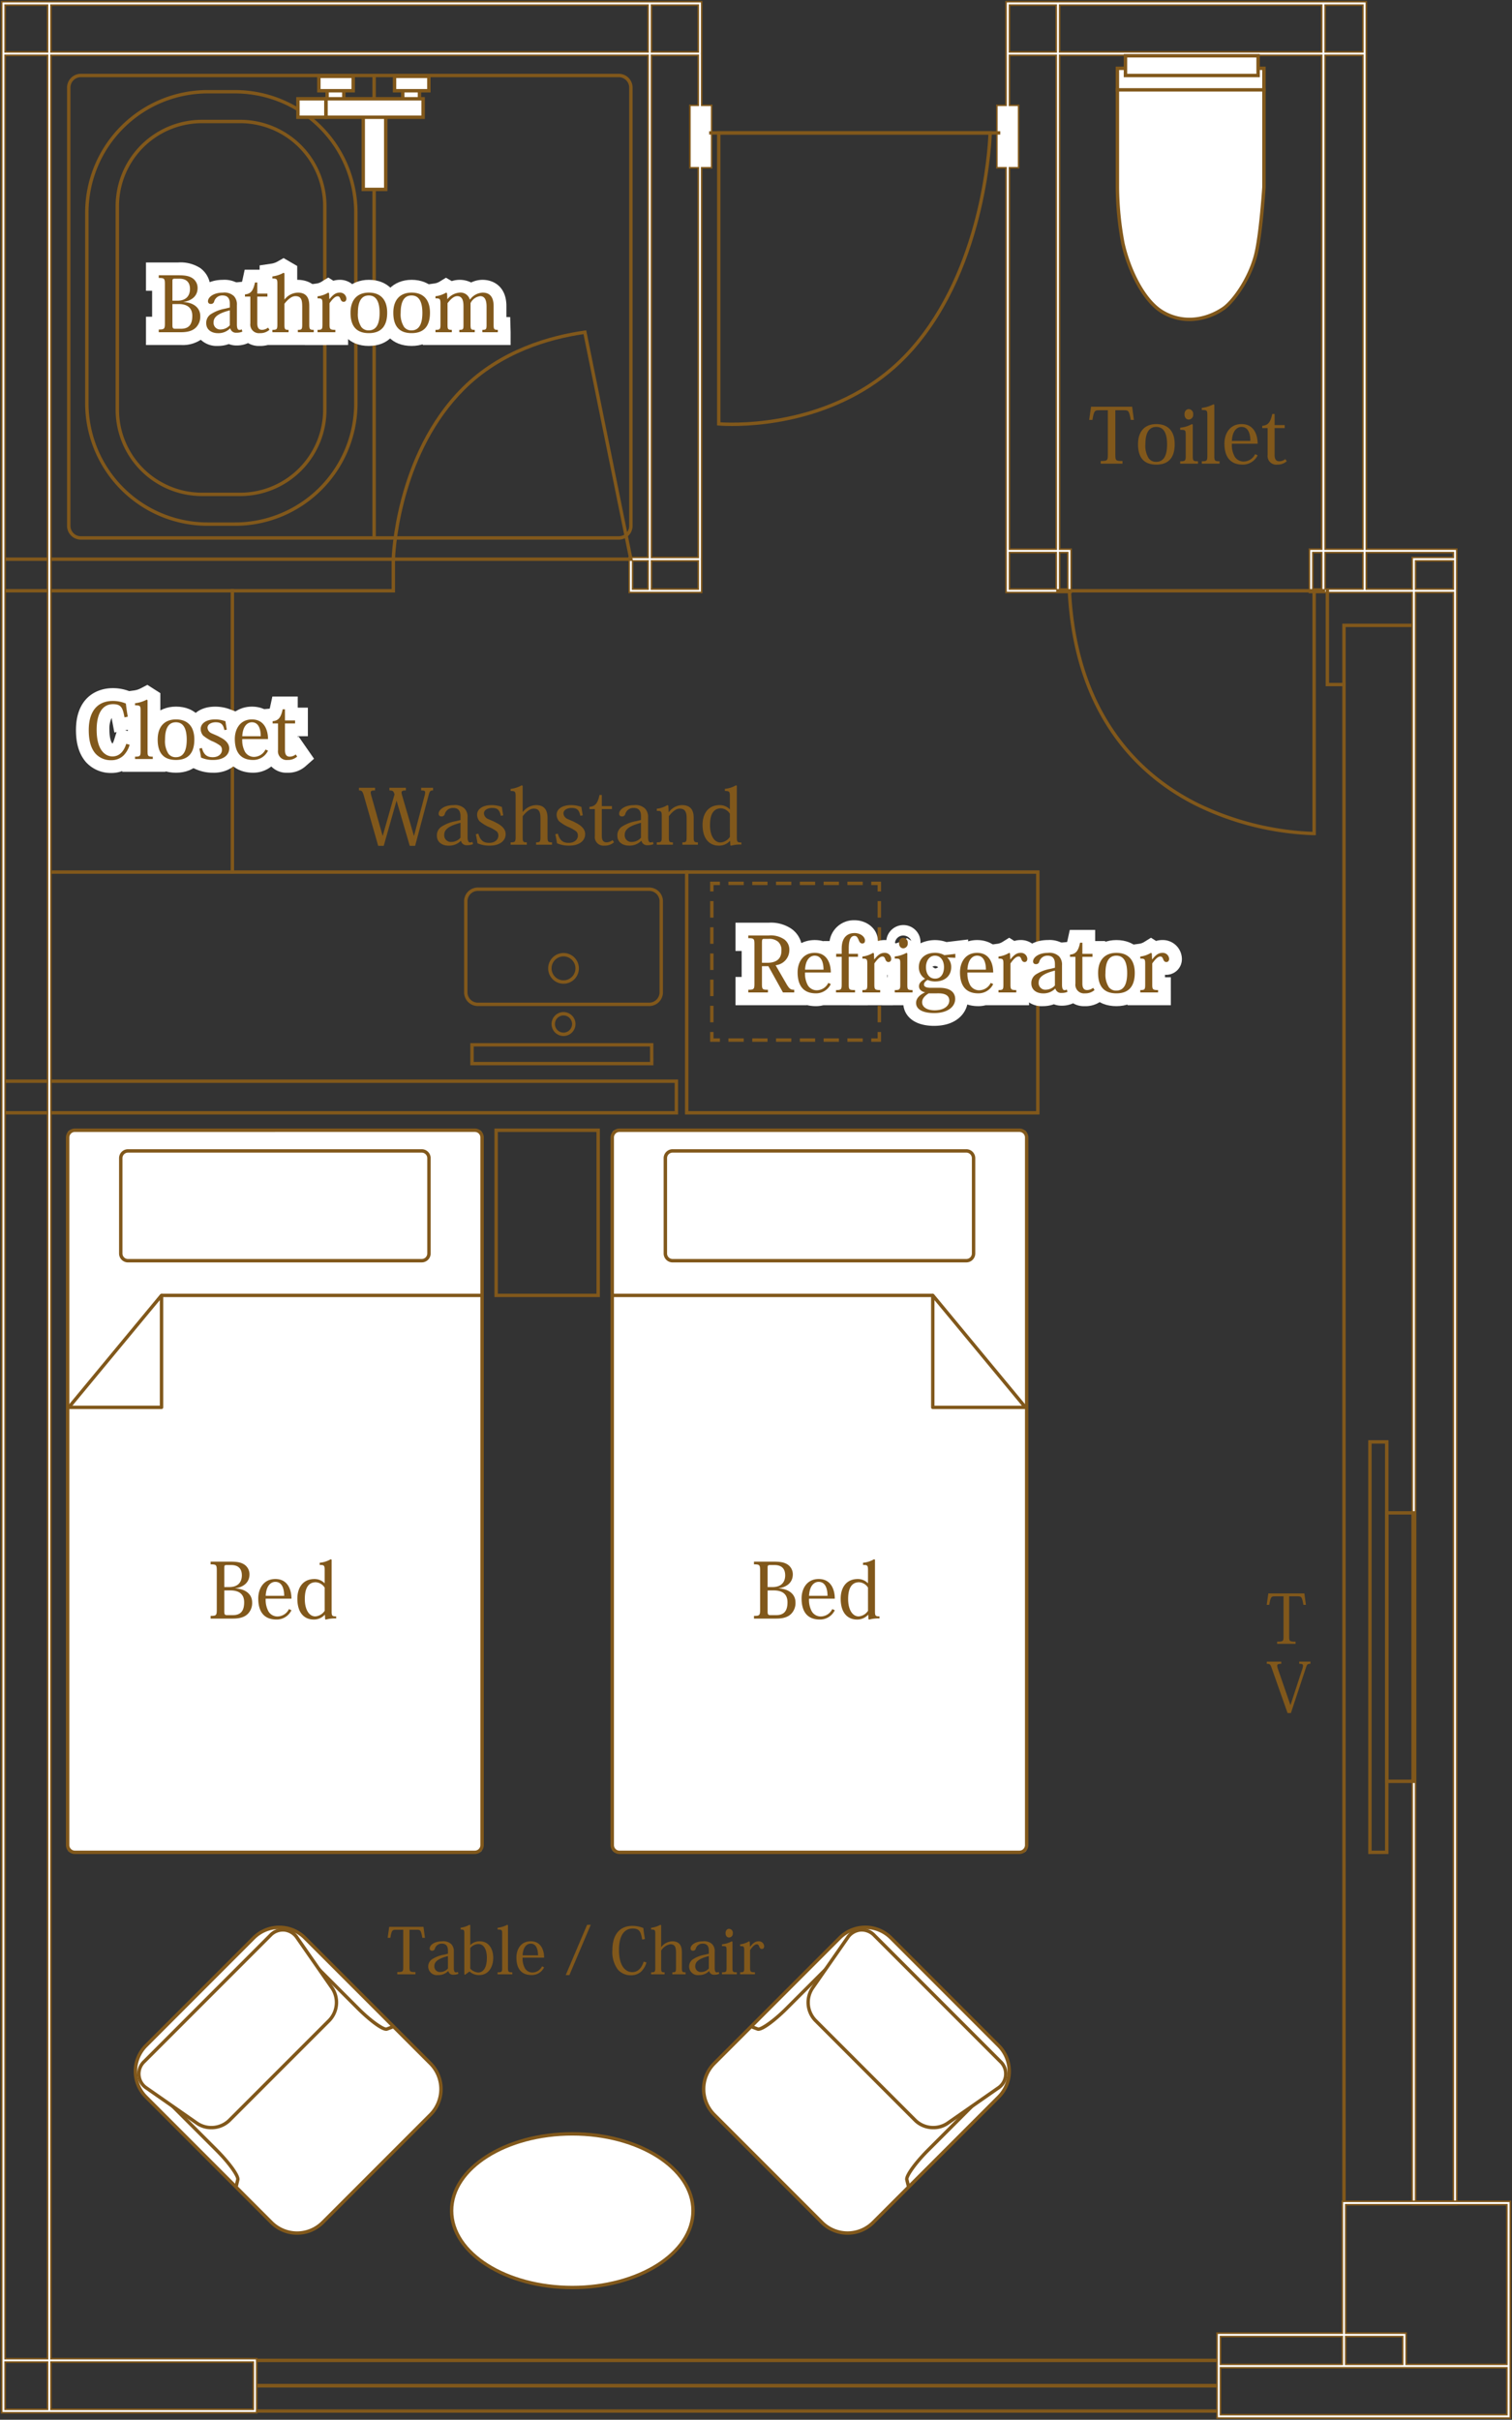 <svg xmlns="http://www.w3.org/2000/svg" xmlns:xlink="http://www.w3.org/1999/xlink" width="391.65" height="626.424" viewBox="0 0 391.65 626.424"><rect x="0" y="0" width="391.65" height="626.424" fill="#333333" stroke="none"/><defs><clipPath id="a"><rect width="391.65" height="626.424" fill="none"/></clipPath></defs><path d="M1.083,66.281H101.2v7.294H1.083ZM.2,74.457H102.083V65.4H.2Z" transform="translate(0.241 78.922)" fill="#81581b"/><path d="M1.083,127.516H174.52v7.3H1.083ZM.2,135.692H175.405v-9.061H.2Z" transform="translate(0.241 152.823)" fill="#81581b"/><rect width="166" height="0.883" transform="translate(12.321 225.322)" fill="#81581b"/><path d="M172.232,165.3H80.4V102.1h91.829Zm-90.944-.885h90.063V102.985H81.288Z" transform="translate(97.033 123.22)" fill="#81581b"/><path d="M280.249,284.129H29.731V276.69H280.249Zm-249.633-.883h248.75v-5.672H30.616Z" transform="translate(35.88 333.92)" fill="#81581b"/><path d="M30.615,280.545h248.75v5.672H30.615Zm-.883,6.554H280.248v-7.437H29.732Z" transform="translate(35.882 337.506)" fill="#81581b"/><rect width="0.883" height="73.711" transform="translate(59.748 152.495)" fill="#81581b"/><path d="M176.535,482.463H157.55V73.161h18.985Zm-18.1-.885h17.218V74.044H158.435Z" transform="translate(190.137 88.293)" fill="#81581b"/><path d="M1.083,611.251H12.077v12.228H1.083Zm11.879,0H65.37v12.228H12.962ZM163.614,144.96h4.016v7.294h-4.016Zm4.9,0h12.116v7.294H168.513ZM1.083,14.083H12.077V610.368H1.083Zm167.43,0h12.116V27.029h-2.163V43.189h2.163V144.077H168.513Zm-167.43-13H12.077V13.2H1.083Zm11.879,0H167.63V13.2H12.962Zm155.551,0h12.116V13.2H168.513ZM167.63.2H.2V624.362H66.255V610.368H12.962V14.083H167.63V144.077h-4.9v9.061h18.782V43.189H184.1V27.029h-2.584V.2Z" transform="translate(0.241 0.241)" fill="#fff"/><g clip-path="url(#a)"><path d="M0,0H181.712V26.828H184.3V43.389h-2.586V153.338h-19.18v-9.461h4.9V14.283H13.162V610.168H66.453v14.4H0ZM181.311.4H.4V624.164H66.053v-13.6H12.762V13.883H167.828V144.277h-4.9v8.661h18.38V42.989H183.9V27.228h-2.586ZM.885.883H12.279V13.4H.885Zm10.994.4H1.285V13H11.879Zm.883-.4H167.828V13.4H12.762Zm154.666.4H13.162V13H167.428Zm.885-.4h12.516V13.4H168.313Zm12.116.4H168.713V13h11.716ZM.885,13.883H12.279V610.568H.885Zm10.994.4H1.285V610.168H11.879Zm156.434-.4h12.516V27.228h-2.163V42.989h2.163V144.277H168.313Zm12.116.4H168.713V143.877h11.716V43.389h-2.163V26.828h2.163ZM163.414,144.762h4.414v7.694h-4.414Zm4.014.4h-3.614v6.894h3.614Zm.885-.4h12.516v7.694H168.313Zm12.116.4H168.713v6.894h11.716ZM.885,611.051H12.279v12.628H.885Zm10.994.4H1.285v11.828H11.879Zm.883-.4H65.57v12.628H12.762Zm52.408.4H13.162v11.828H65.17Z" transform="translate(0.241 0.241)" fill="#81581b"/></g><path d="M225.466,153.138h9.781V569.63h-9.781Zm0-8.179h9.781v7.294h-9.781Zm-105.2-2.154H132.38v9.447H120.264Zm13,0h2.1v9.447h-2.1Zm65.585,0h2.3v9.447h-2.3Zm3.182,0h9.781v9.447h-9.781Zm10.666,0h22.547v1.271H224.581v8.176H212.7ZM120.264,14.083H132.38V141.921H120.264V43.189h2.375V27.029h-2.375Zm81.768,0h9.781V141.921h-9.781Zm-81.768-13H132.38V13.2H120.264Zm13,0h67.884V13.2H133.265Zm68.767,0h9.781V13.2h-9.781ZM201.149.2H119.382V27.029h-2.375V43.189h2.375V153.138h16.867V141.921h-2.984V14.083h67.884V141.921h-3.184v11.217h26.617V570.513h11.546V141.921H212.7V.2Z" transform="translate(141.208 0.241)" fill="#fff"/><g clip-path="url(#a)"><path d="M119.182,0H212.9V141.723h23.432v428.99H224.381V153.338H197.765V141.723h3.184V14.283H133.465v127.44h2.984v11.615H119.182V43.389h-2.374V26.828h2.374ZM212.5.4H119.582V27.229h-2.375V42.989h2.375V152.938h16.467V142.123h-2.984V13.883h68.285v128.24h-3.184v10.815h26.617V570.313h11.146V142.123H212.5ZM120.067.883h12.515V13.4H120.067Zm12.115.4H120.467V13h11.715Zm.883-.4h68.285V13.4H133.065Zm67.885.4H133.465V13h67.484Zm.883-.4h10.181V13.4H201.832Zm9.781.4h-9.381V13h9.381Zm-91.548,12.6h12.518v128.24H120.064V42.989h2.375V27.229h-2.375Zm12.118.4H120.464V26.828h2.375V43.389h-2.375v98.334h11.718Zm69.65-.4h10.181v128.24H201.832Zm9.781.4h-9.381v127.44h9.381Zm.883,128.323h22.949v1.671H224.781v8.179H212.5Zm22.549.4H212.9v9.05h11.486v-8.179h10.663Zm-114.978-.4h12.515v9.848H120.067Zm12.115.4H120.467v9.047h11.715Zm.883-.4h2.5v9.848h-2.5Zm2.1.4h-1.7v9.047h1.7Zm63.486-.4h2.7v9.848h-2.7Zm2.3.4h-1.9v9.047h1.9Zm.883-.4h10.181v9.848H201.832Zm9.781.4h-9.381v9.047h9.381Zm13.651,1.754h10.181v7.694H225.264Zm9.781.4h-9.381v6.894h9.381Zm-9.781,7.776h10.181V569.83H225.264Zm9.781.4h-9.381V569.43h9.381Z" transform="translate(141.208 0.241)" fill="#81581b"/></g><path d="M143.732,301.314h74.2v12.142h-74.2Zm0-8.075h31.56v7.19h-31.56Zm32.443,0H190.94v7.19H176.174Zm0-34.126h41.753v41.316h-26.1v-8.073H176.174Zm-.883-.883v34.127H142.849v21.984h75.964V258.23Z" transform="translate(172.395 311.642)" fill="#fff"/><g clip-path="url(#a)"><path d="M175.093,258.03h43.921v56.511H142.65V292.156h32.443Zm43.521.4H175.493v34.126H143.05v21.585h75.564Zm-42.638.483h42.153v41.716h-26.5v-8.073H175.975Zm41.753.4H176.375v32.844h15.651v8.073h25.7Zm-74.2,33.726h31.96v7.59h-31.96Zm31.56.4h-31.16v6.79h31.16Zm.885-.4h15.166v7.59H175.978Zm14.766.4H176.378v6.79h14.366Zm-47.211,7.673h74.6v12.544h-74.6Zm74.2.4h-73.8v11.744h73.8Z" transform="translate(172.397 311.642)" fill="#81581b"/></g><path d="M160.792,94.26H155.6V69.1h.885V93.377h4.31Z" transform="translate(187.78 83.395)" fill="#81581b"/><g clip-path="url(#a)"><path d="M189.123,132.827a74.991,74.991,0,0,1-30.611-7.625c-14.186-7.113-31.454-22.485-33.175-55.328l-.022-.441.881-.046.024.441c1.7,32.4,18.7,47.56,32.659,54.571a74.513,74.513,0,0,0,29.839,7.541V69.1h.885v63.72l-.437,0Z" transform="translate(151.235 83.395)" fill="#81581b"/><rect width="69.652" height="0.883" transform="translate(273.588 152.497)" fill="#81581b"/><path d="M88.082,91.715c-2.174,0-3.458-.115-3.52-.121l-.4-.04V15.389h71.181l-.007.45c-.007.338-.834,34.191-20.433,56.334C119.227,89.89,96.689,91.715,88.082,91.715m-3.034-.969c3.615.238,31.077,1.317,49.2-19.155,18.164-20.521,20.027-51.245,20.195-55.319H85.048Z" transform="translate(101.573 18.572)" fill="#81581b"/><rect width="75.403" height="0.883" transform="translate(183.695 33.963)" fill="#81581b"/><path d="M108.486,98.439H45.962l.009-.45c.007-.267.746-26.994,18.262-44.472,9.876-9.854,22.708-13.437,31.732-14.711l.413-.057.082.408Zm-61.613-.883h60.534L95.675,39.739c-8.865,1.3-21.263,4.868-30.821,14.4l-.311-.311.311.311C48.84,70.123,47.052,93.99,46.873,97.556" transform="translate(55.469 46.763)" fill="#81581b"/></g><g clip-path="url(#a)"><path d="M169.112,38.776V8.015H131.154V38.776a81.116,81.116,0,0,0,1.392,14.393c1.395,6.5,5.224,14.859,10.215,17.875s10.937,2.421,15.788-.812c2.436-1.624,6.625-7.23,8.357-13.581,1.393-5.107,2.2-17.875,2.2-17.875" transform="translate(158.281 9.673)" fill="#fff"/><path d="M150.056,73.7a13.963,13.963,0,0,1-7.283-2.039c-5.149-3.112-9.01-11.595-10.418-18.16a82.229,82.229,0,0,1-1.4-14.486V7.815h38.84l0,31.231c-.031.523-.83,12.872-2.22,17.964-1.768,6.49-6.1,12.2-8.538,13.832a16.219,16.219,0,0,1-8.977,2.86m-18.22-65V39.017a81.232,81.232,0,0,0,1.381,14.3c1.37,6.387,5.089,14.614,10.012,17.593,4.634,2.8,10.357,2.5,15.313-.8,2.328-1.551,6.464-7.049,8.176-13.332,1.346-4.93,2.16-17.288,2.191-17.772V8.7Zm37.516,30.318h0Z" transform="translate(158.04 9.431)" fill="#81581b"/><line x2="37.958" transform="translate(289.436 23.26)" fill="#fff"/><rect width="38.843" height="0.883" transform="translate(288.992 22.819)" fill="#81581b"/><rect width="34.358" height="5.107" transform="translate(291.525 14.437)" fill="#fff"/><path d="M167.144,12.332H131.9V6.343h35.243Zm-34.358-.885h33.475V7.224H132.786Z" transform="translate(159.183 7.655)" fill="#81581b"/><rect width="107.347" height="186.93" rx="0.85" transform="translate(158.589 292.591)" fill="#fff"/><path d="M177.575,320.2H73.981a2.322,2.322,0,0,1-2.319-2.319V134.7a2.32,2.32,0,0,1,2.319-2.317H177.575a2.322,2.322,0,0,1,2.319,2.317V317.88a2.324,2.324,0,0,1-2.319,2.319M73.981,133.267a1.436,1.436,0,0,0-1.434,1.434V317.88a1.436,1.436,0,0,0,1.434,1.437H177.575a1.438,1.438,0,0,0,1.437-1.437V134.7a1.438,1.438,0,0,0-1.437-1.434Z" transform="translate(86.484 159.766)" fill="#81581b"/><rect width="83.03" height="0.883" transform="translate(158.588 334.907)" fill="#81581b"/><path d="M133.744,181.631H109.727a.44.44,0,0,1-.441-.441V152.2a.438.438,0,0,1,.291-.415.446.446,0,0,1,.49.135l24.017,28.989a.444.444,0,0,1,.057.47.438.438,0,0,1-.4.254m-23.576-.883H132.8l-22.636-27.323Z" transform="translate(131.89 183.148)" fill="#81581b"/><path d="M156.3,164.121H80.214a2.32,2.32,0,0,1-2.319-2.317V137.127a2.32,2.32,0,0,1,2.319-2.317H156.3a2.32,2.32,0,0,1,2.317,2.317V161.8a2.32,2.32,0,0,1-2.317,2.317M80.214,135.693a1.436,1.436,0,0,0-1.434,1.434V161.8a1.436,1.436,0,0,0,1.434,1.434H156.3a1.437,1.437,0,0,0,1.434-1.434V137.127a1.437,1.437,0,0,0-1.434-1.434Z" transform="translate(94.007 162.694)" fill="#81581b"/><rect width="107.347" height="186.93" rx="0.85" transform="translate(17.522 292.591)" fill="#fff"/><path d="M113.653,320.2H10.057A2.322,2.322,0,0,1,7.74,317.88V134.7a2.32,2.32,0,0,1,2.317-2.317h103.6a2.32,2.32,0,0,1,2.317,2.317V317.88a2.322,2.322,0,0,1-2.317,2.319M10.057,133.267A1.437,1.437,0,0,0,8.623,134.7V317.88a1.438,1.438,0,0,0,1.434,1.437h103.6a1.438,1.438,0,0,0,1.434-1.437V134.7a1.437,1.437,0,0,0-1.434-1.434Z" transform="translate(9.341 159.766)" fill="#81581b"/><rect width="83.03" height="0.883" transform="translate(41.839 334.907)" fill="#81581b"/><path d="M32.334,181.631H8.317a.442.442,0,0,1-.34-.724l24.017-28.989a.449.449,0,0,1,.49-.135.441.441,0,0,1,.291.415v28.991a.441.441,0,0,1-.441.441m-23.077-.883H31.893V153.425Z" transform="translate(9.505 183.148)" fill="#81581b"/><path d="M92.375,164.121H16.292a2.32,2.32,0,0,1-2.319-2.317V137.127a2.32,2.32,0,0,1,2.319-2.317H92.375a2.32,2.32,0,0,1,2.317,2.317V161.8a2.32,2.32,0,0,1-2.317,2.317M16.292,135.693a1.436,1.436,0,0,0-1.434,1.434V161.8a1.436,1.436,0,0,0,1.434,1.434H92.375a1.435,1.435,0,0,0,1.432-1.434V137.127a1.435,1.435,0,0,0-1.432-1.434Z" transform="translate(16.863 162.694)" fill="#81581b"/><path d="M165.836,276.078H160.6V168.943h5.241Zm-4.359-.883h3.474V169.828h-3.474Z" transform="translate(193.812 203.887)" fill="#81581b"/><path d="M170.478,247.646h-7.909V177.272h7.909Zm-7.024-.885H169.6V178.155h-6.142Z" transform="translate(196.194 213.938)" fill="#81581b"/><path d="M102.416,134.8H58.04a3.571,3.571,0,0,1-3.568-3.568V107.678a3.571,3.571,0,0,1,3.568-3.568h44.375a3.573,3.573,0,0,1,3.571,3.568v23.558a3.573,3.573,0,0,1-3.571,3.568M58.04,104.993a2.689,2.689,0,0,0-2.686,2.686v23.558a2.689,2.689,0,0,0,2.686,2.686h44.375a2.689,2.689,0,0,0,2.686-2.686V107.678a2.689,2.689,0,0,0-2.686-2.686Z" transform="translate(65.739 125.644)" fill="#81581b"/><path d="M68.318,119.748a3.977,3.977,0,1,1,3.977-3.977,3.98,3.98,0,0,1-3.977,3.977m0-7.071a3.093,3.093,0,1,0,3.092,3.094,3.1,3.1,0,0,0-3.092-3.094" transform="translate(77.649 134.918)" fill="#81581b"/><path d="M67.839,124.922a3.1,3.1,0,1,1,3.1-3.1,3.1,3.1,0,0,1-3.1,3.1m0-5.318a2.218,2.218,0,1,0,2.216,2.218,2.221,2.221,0,0,0-2.216-2.218" transform="translate(78.128 143.277)" fill="#81581b"/><path d="M102.628,128.115H55.2v-5.751h47.423Zm-46.54-.883h45.655v-3.986H56.088Z" transform="translate(66.623 147.673)" fill="#81581b"/><path d="M150.79,129.256H11.44a3.575,3.575,0,0,1-3.571-3.571V12.225A3.573,3.573,0,0,1,11.44,8.657H150.79a3.571,3.571,0,0,1,3.568,3.568v113.46a3.573,3.573,0,0,1-3.568,3.571M11.44,9.54a2.689,2.689,0,0,0-2.686,2.686v113.46a2.689,2.689,0,0,0,2.686,2.686H150.79a2.689,2.689,0,0,0,2.686-2.686V12.225A2.689,2.689,0,0,0,150.79,9.54Z" transform="translate(9.497 10.448)" fill="#81581b"/><path d="M46.527,228.829a9.409,9.409,0,0,1,13.27,0l32.5,32.493a9.416,9.416,0,0,1,0,13.272L64.4,302.487a9.409,9.409,0,0,1-13.27,0l-32.5-32.493a9.409,9.409,0,0,1,0-13.27Z" transform="translate(19.183 272.856)" fill="#fff"/><path d="M58.005,305.918a9.809,9.809,0,0,1-6.949-2.873l-32.493-32.5a9.851,9.851,0,0,1,0-13.894L46.457,228.76a9.839,9.839,0,0,1,13.894,0l32.5,32.493a9.842,9.842,0,0,1,0,13.9L64.953,303.045a9.807,9.807,0,0,1-6.947,2.873M47.082,229.385l-27.894,27.9a8.964,8.964,0,0,0,0,12.643l32.493,32.5a8.951,8.951,0,0,0,12.645,0l27.9-27.894a8.955,8.955,0,0,0,0-12.645l-32.5-32.5a8.947,8.947,0,0,0-12.645,0" transform="translate(18.943 272.611)" fill="#81581b"/><path d="M40.276,291.073l-.858-.2.41-1.721c.124-.514-1.615-3.447-5.38-7.214l-14.2-14.2a8.828,8.828,0,0,1,0-12.447l24.847-24.847a8.812,8.812,0,0,1,12.444,0l14.2,14.2c3.65,3.648,6.493,5.325,6.985,5.217l1.536-.585.313.823-1.54.587c-1.41.572-5.8-3.3-7.918-5.418l-14.2-14.2a7.928,7.928,0,0,0-11.2,0L20.873,255.916a7.938,7.938,0,0,0,0,11.2l14.2,14.2c2.445,2.45,5.958,6.609,5.614,8.046Z" transform="translate(21.337 275.005)" fill="#81581b"/><path d="M50.359,227.8a4.38,4.38,0,0,1,6.921.613L66.4,241.506a6.727,6.727,0,0,1-.733,8.269L39.689,275.75a6.728,6.728,0,0,1-8.269.735l-13.091-9.116a4.382,4.382,0,0,1-.616-6.921Z" transform="translate(19.671 273.212)" fill="#fff"/><path d="M35.293,278.255a6.8,6.8,0,0,1-3.884-1.165l-13.091-9.119a4.82,4.82,0,0,1-.675-7.594l32.646-32.646a4.822,4.822,0,0,1,7.594.673L67,241.5a7.174,7.174,0,0,1-.783,8.834L40.243,276.307a7.038,7.038,0,0,1-4.95,1.949m15.62-49.9L18.27,261a3.937,3.937,0,0,0,.552,6.245l13.091,9.119a6.253,6.253,0,0,0,7.7-.686l25.974-25.972a6.25,6.25,0,0,0,.684-7.7L57.159,228.91a4.078,4.078,0,0,0-2.986-1.823,4.026,4.026,0,0,0-3.259,1.269" transform="translate(19.43 272.971)" fill="#81581b"/><path d="M131.1,228.829a9.409,9.409,0,0,0-13.27,0l-32.5,32.493a9.416,9.416,0,0,0,0,13.272l27.9,27.892a9.406,9.406,0,0,0,13.268,0l32.5-32.493a9.409,9.409,0,0,0,0-13.27Z" transform="translate(99.681 272.856)" fill="#fff"/><path d="M120.108,305.917a9.8,9.8,0,0,1-6.947-2.871L85.266,275.152a9.842,9.842,0,0,1,0-13.9l32.5-32.5a9.843,9.843,0,0,1,13.894,0l27.894,27.9a9.839,9.839,0,0,1,0,13.894l-32.5,32.5a9.8,9.8,0,0,1-6.947,2.871m4.6-79.146a8.908,8.908,0,0,0-6.323,2.615l-32.5,32.493a8.957,8.957,0,0,0,0,12.647l27.894,27.892a8.953,8.953,0,0,0,12.645,0l32.5-32.493a8.951,8.951,0,0,0,0-12.645l-27.894-27.894a8.916,8.916,0,0,0-6.323-2.615" transform="translate(99.437 272.612)" fill="#81581b"/><path d="M128.471,291.075l-.413-1.719c-.344-1.437,3.169-5.6,5.614-8.046l14.2-14.2a7.93,7.93,0,0,0,0-11.2l-24.847-24.845a7.922,7.922,0,0,0-11.2,0l-14.2,14.2c-2.114,2.116-6.486,5.983-7.92,5.418l-1.54-.587.316-.823,1.54.587c.492.057,3.335-1.573,6.98-5.219l14.2-14.2a8.812,8.812,0,0,1,12.444,0L148.5,255.291a8.815,8.815,0,0,1,0,12.447l-14.2,14.2c-3.765,3.767-5.506,6.7-5.382,7.214l.413,1.719Z" transform="translate(106.409 275.005)" fill="#81581b"/><path d="M111.985,227.8a4.38,4.38,0,0,0-6.921.613l-9.116,13.091a6.727,6.727,0,0,0,.733,8.269l25.974,25.974a6.728,6.728,0,0,0,8.269.735l13.091-9.116a4.382,4.382,0,0,0,.616-6.921Z" transform="translate(114.479 273.212)" fill="#fff"/><path d="M127.53,278.255a7.032,7.032,0,0,1-4.948-1.949L96.608,250.332a7.174,7.174,0,0,1-.783-8.834l9.116-13.093a4.824,4.824,0,0,1,7.6-.673l32.644,32.646a4.818,4.818,0,0,1-.673,7.594l-13.091,9.119a6.8,6.8,0,0,1-3.886,1.165m-18.544-51.183c-.11,0-.223,0-.335.015a4.074,4.074,0,0,0-2.984,1.823L96.549,242a6.256,6.256,0,0,0,.684,7.7l25.974,25.972a6.256,6.256,0,0,0,7.706.686L144,267.247a3.939,3.939,0,0,0,.554-6.245l-32.644-32.646a4.132,4.132,0,0,0-2.926-1.284" transform="translate(114.237 272.971)" fill="#81581b"/><path d="M115.546,270.208c0,10.986-14,19.89-31.269,19.89s-31.271-8.9-31.271-19.89,14-19.89,31.271-19.89,31.269,8.9,31.269,19.89" transform="translate(63.97 302.093)" fill="#fff"/><path d="M84.518,290.78c-17.485,0-31.712-9.119-31.712-20.332s14.227-20.332,31.712-20.332,31.71,9.121,31.71,20.332S102,290.78,84.518,290.78m0-39.78c-17,0-30.827,8.724-30.827,19.449S67.519,289.9,84.518,289.9s30.827-8.724,30.827-19.449S101.518,251,84.518,251" transform="translate(63.728 301.85)" fill="#81581b"/><path d="M48.838,123.386H41.714A31.758,31.758,0,0,1,9.993,91.667V42.28A31.758,31.758,0,0,1,41.714,10.561h7.124A31.756,31.756,0,0,1,80.557,42.28V91.667a31.756,31.756,0,0,1-31.719,31.719M41.714,11.444A30.87,30.87,0,0,0,10.878,42.28V91.667A30.87,30.87,0,0,0,41.714,122.5h7.124A30.87,30.87,0,0,0,79.674,91.667V42.28A30.87,30.87,0,0,0,48.838,11.444Z" transform="translate(12.06 12.745)" fill="#81581b"/><path d="M45.859,111.468H35.909A22.364,22.364,0,0,1,13.571,89.131V36.387A22.362,22.362,0,0,1,35.909,14.052h9.951A22.362,22.362,0,0,1,68.2,36.387V89.131a22.364,22.364,0,0,1-22.338,22.338M35.909,14.935A21.477,21.477,0,0,0,14.456,36.387V89.131a21.477,21.477,0,0,0,21.453,21.453h9.951A21.476,21.476,0,0,0,67.312,89.131V36.387A21.476,21.476,0,0,0,45.859,14.935Z" transform="translate(16.378 16.958)" fill="#81581b"/><rect width="0.883" height="119.716" transform="translate(96.465 19.544)" fill="#81581b"/><rect width="4.33" height="3.877" transform="translate(104.324 21.808)" fill="#fff"/><path d="M52.286,14.444H47.073V9.682h5.213Zm-4.33-.885H51.4V10.565H47.956Z" transform="translate(56.809 11.685)" fill="#81581b"/><rect width="8.894" height="3.716" transform="translate(102.199 19.771)" fill="#fff"/><path d="M55.887,13.358H46.109v-4.6h9.778Zm-8.894-.883H55V9.642H46.994Z" transform="translate(55.646 10.571)" fill="#81581b"/><rect width="4.33" height="3.877" transform="translate(84.725 21.808)" fill="#fff"/><path d="M43.4,14.444H38.192V9.682H43.4Zm-4.33-.885H42.52V10.565H39.075Z" transform="translate(46.092 11.685)" fill="#81581b"/><rect width="8.894" height="3.716" transform="translate(82.6 19.771)" fill="#fff"/><path d="M47.006,13.358H37.228v-4.6h9.778Zm-8.894-.883h8.011V9.642H38.113Z" transform="translate(44.928 10.571)" fill="#81581b"/><rect width="5.824" height="20.682" transform="translate(94.091 28.351)" fill="#fff"/><path d="M49.145,34.214H42.436V12.647h6.709Zm-5.826-.883H48.26v-19.8H43.319Z" transform="translate(51.213 15.263)" fill="#81581b"/><rect width="25.187" height="4.782" transform="translate(84.409 25.573)" fill="#fff"/><path d="M64.121,17.053H38.049V11.388H64.121ZM38.934,16.17h24.3v-3.9h-24.3Z" transform="translate(45.919 13.743)" fill="#81581b"/><rect width="7.241" height="4.782" transform="translate(77.169 25.573)" fill="#fff"/><path d="M42.894,17.053H34.768V11.388h8.126Zm-7.243-.883h6.358v-3.9H35.651Z" transform="translate(41.959 13.743)" fill="#81581b"/><path d="M85.341,176.024H58.036v-43.64H85.341Zm-26.42-.883H84.458V133.267H58.921Z" transform="translate(70.04 159.766)" fill="#81581b"/><path d="M37.043,44.118a4.838,4.838,0,1,1,4.84-4.84,4.846,4.846,0,0,1-4.84,4.84m0-8.794A3.956,3.956,0,1,0,41,39.278a3.959,3.959,0,0,0-3.955-3.955" transform="translate(38.864 41.565)" fill="#81581b"/><path d="M104.8,123.6h-2.538v-.883h1.655v-1.655h.883Z" transform="translate(123.412 146.098)" fill="#81581b"/><path d="M120.289,122.692h-3.966v-.883h3.966Zm-6.164,0h-3.966v-.883h3.966Zm-6.166,0h-3.966v-.883h3.966Zm-6.166,0H97.828v-.883h3.966Zm-6.164,0H91.664v-.883H95.63Zm-6.166,0H85.5v-.883h3.966Z" transform="translate(103.182 147.004)" fill="#81581b"/><path d="M85.889,123.6H83.351v-2.538h.883v1.655h1.655Z" transform="translate(100.591 146.098)" fill="#81581b"/><path d="M84.234,137.08h-.883v-4.272h.883Zm0-6.775h-.883v-4.272h.883Zm0-6.775h-.883v-4.272h.883Zm0-6.775h-.883v-4.272h.883Zm0-6.775h-.883v-4.272h.883Z" transform="translate(100.591 127.572)" fill="#81581b"/><path d="M84.234,105.962h-.883v-2.538h2.538v.883H84.234Z" transform="translate(100.591 124.816)" fill="#81581b"/><path d="M120.289,104.307h-3.966v-.883h3.966Zm-6.164,0h-3.966v-.883h3.966Zm-6.166,0h-3.966v-.883h3.966Zm-6.164,0H97.83v-.883H101.8Zm-6.166,0H91.664v-.883H95.63Zm-6.166,0H85.5v-.883h3.966Z" transform="translate(103.182 124.816)" fill="#81581b"/><path d="M104.8,105.962h-.883v-1.655h-1.655v-.883H104.8Z" transform="translate(123.412 124.816)" fill="#81581b"/><path d="M103.894,137.079h-.883v-4.272h.883Zm0-6.775h-.883v-4.272h.883Zm0-6.775h-.883v-4.272h.883Zm0-6.773h-.883v-4.272h.883Zm0-6.775h-.883v-4.272h.883Z" transform="translate(124.317 127.574)" fill="#81581b"/></g><g clip-path="url(#a)"><path d="M154.5,187.675v10.357c0,1.289.071,1.377,1.66,1.377v.565h-4.782v-.565c1.571,0,1.66-.088,1.66-1.377V187.675h-2.154c-1.039,0-1.165.088-1.554,2.207h-.653l.426-2.966h9.333l.406,2.966h-.653c-.388-2.136-.527-2.207-1.534-2.207Z" transform="translate(179.432 225.577)" fill="#81581b"/><path d="M154.846,206.121l3.052-9.3a3.354,3.354,0,0,0,.177-.828c0-.424-.283-.512-.986-.512v-.565H160v.565c-.742,0-.883.159-1.165,1.006l-3.9,11.751h-.865l-4.056-11.5c-.391-1.112-.5-1.253-1.324-1.253v-.565h3.756v.565c-.775,0-1.057.124-1.057.512a2.908,2.908,0,0,0,.194.847l3.211,9.28Z" transform="translate(179.443 235.233)" fill="#81581b"/><path d="M134.618,48.627V60.171c0,1.45.1,1.589,1.847,1.589v.7h-5.643v-.7c1.748,0,1.847-.139,1.847-1.589V48.627h-2.244c-1.174,0-1.331.119-1.748,2.5h-.834l.477-3.418h10.648l.457,3.418h-.812c-.439-2.425-.6-2.5-1.77-2.5Z" transform="translate(154.286 57.582)" fill="#81581b"/><path d="M133.576,54.954c0-3.3,1.728-5.206,4.747-5.206,2.882,0,4.747,1.668,4.747,5.206,0,3.12-1.271,5.283-4.747,5.283s-4.747-2.105-4.747-5.283m1.907.04a6.018,6.018,0,0,0,.874,3.635,2.313,2.313,0,0,0,1.946.894c2.383,0,2.8-2.5,2.8-4.528,0-2.781-.814-4.511-2.8-4.511-2.224,0-2.82,2.108-2.82,4.511" transform="translate(161.204 60.038)" fill="#81581b"/><path d="M141.783,52.005v8.026c0,1.311.079,1.47,1.351,1.47v.618h-4.608V61.5c1.331,0,1.43-.159,1.43-1.49V54.748c0-1.353-.079-1.393-1.43-1.393V52.8a7.746,7.746,0,0,0,3.039-.933Zm.1-2.661a1.2,1.2,0,0,1-1.132,1.351c-.636,0-1.112-.5-1.112-1.351,0-.834.477-1.351,1.112-1.351a1.207,1.207,0,0,1,1.132,1.351" transform="translate(167.178 57.92)" fill="#81581b"/><path d="M141.063,62.187c1.351,0,1.43-.179,1.43-1.49V50.267c0-1.231-.079-1.37-1.43-1.37v-.538a8.651,8.651,0,0,0,3.021-.933l.218.139V60.717c0,1.291.079,1.47,1.351,1.47V62.8h-4.59Z" transform="translate(170.24 57.234)" fill="#81581b"/><path d="M152.322,57.833a4.235,4.235,0,0,1-3.858,2.405c-3.69,0-4.747-2.584-4.747-5.464,0-2.443,1.313-5.027,4.434-5.027,3.339,0,4.171,2.981,4.171,5.087h-6.678a6.229,6.229,0,0,0,.735,3.339,2.7,2.7,0,0,0,2.266,1.271,3.366,3.366,0,0,0,3.021-1.907ZM150.436,54.1c0-1.231-.258-3.617-2.306-3.617-1.033,0-2.341.836-2.485,3.617Z" transform="translate(173.444 60.037)" fill="#81581b"/><path d="M148.155,52.215v-.576c1.549-.139,2.147-.973,2.6-3.079h.6v2.88h2.622v.775h-2.622v6.894c0,1.192.4,1.708,1.231,1.708a2.542,2.542,0,0,0,1.549-.576l.377.556a3.5,3.5,0,0,1-2.463.874,2.239,2.239,0,0,1-2.5-2.5V52.215Z" transform="translate(178.799 58.604)" fill="#81581b"/><path d="M20.225,34.6c0-1.47-.139-1.609-1.591-1.609v-.7h4.948c1.807,0,2.92.139,3.9.834a3.024,3.024,0,0,1,1.212,2.465c0,1.827-1.192,3.218-3.7,3.615v.02c2.405.079,4.392,1.311,4.392,3.637a3.969,3.969,0,0,1-1.112,2.94c-.794.794-1.949,1.231-3.915,1.231H18.634v-.7c1.452,0,1.591-.159,1.591-1.609Zm2.522-1.428c-.516,0-.576.179-.576.673v5.027h1.271c2.445,0,3.279-1.45,3.279-3.039,0-1.373-.6-2.661-2.763-2.661Zm-.576,6.574v5.4c0,.834.139.993.735.993H24.4c2.165,0,2.922-1.251,2.922-3.337,0-2.108-1.331-3.061-3.538-3.061Z" transform="translate(22.488 38.971)" fill="#81581b"/><path d="M26.167,52.154H17.134V44.839h1.591V38.108H17.134V30.792h8.258a9.393,9.393,0,0,1,5.819,1.452,6.38,6.38,0,0,1,2.6,5.155,6.889,6.889,0,0,1-.735,3.112,6.535,6.535,0,0,1,1.43,4.16,7.272,7.272,0,0,1-2.083,5.281,8.466,8.466,0,0,1-6.254,2.2" transform="translate(20.678 37.161)" fill="#fff"/><path d="M30.323,37.248c0-1.152-.358-2.187-1.907-2.187a2.169,2.169,0,0,0-2.165,1.591.808.808,0,0,1-.876.6.654.654,0,0,1-.713-.715c0-.973,1.37-2.207,3.853-2.207a3.6,3.6,0,0,1,2.88.914,3.149,3.149,0,0,1,.757,2.306v4.987c0,1.013.216,1.45.653,1.45a1.115,1.115,0,0,0,.6-.159l.159.6a3.632,3.632,0,0,1-1.532.278,1.477,1.477,0,0,1-1.589-1.112h-.06a4.229,4.229,0,0,1-3.178,1.231c-1.432,0-3-.755-3-2.584a2.673,2.673,0,0,1,1.41-2.463A9.879,9.879,0,0,1,28.973,38.5l1.351-.318Zm0,1.668c-2.94.755-4.211,1.69-4.211,3.061a1.72,1.72,0,0,0,1.907,1.887,3.227,3.227,0,0,0,2.3-1.092Z" transform="translate(29.213 41.426)" fill="#81581b"/><path d="M29.015,49.937a5.977,5.977,0,0,1-6.309-5.892,6.041,6.041,0,0,1,1.066-3.509,4.119,4.119,0,0,1-.609-2.194c0-2.675,2.509-5.515,7.163-5.515a6.915,6.915,0,0,1,5.3,1.96,6.363,6.363,0,0,1,1.651,4.568v1.161l2.039,7.633-2.642,1.125a6.98,6.98,0,0,1-2.829.545,5.349,5.349,0,0,1-1.982-.366,8.079,8.079,0,0,1-2.845.483M25.058,37.084a1.989,1.989,0,0,0-.1.234c.033-.079.068-.157.1-.234" transform="translate(27.402 39.617)" fill="#fff"/><path d="M28.75,36.794v-.576c1.549-.139,2.145-.973,2.6-3.079h.6v2.88h2.624v.775H31.948v6.894c0,1.192.4,1.708,1.234,1.708a2.542,2.542,0,0,0,1.549-.576l.377.556a3.5,3.5,0,0,1-2.463.874,2.24,2.24,0,0,1-2.5-2.5V36.794Z" transform="translate(34.697 39.993)" fill="#81581b"/><path d="M34.454,51.37a5.5,5.5,0,0,1-5.813-5.813V41.914H27.249V35l2.551-.227c.038-.137.079-.309.128-.525l.565-2.608h6.576v2.88h2.622v7.4H37.069v.232l.221-.163,4,5.758-2.187,1.929a6.815,6.815,0,0,1-4.652,1.7" transform="translate(32.885 38.183)" fill="#fff"/><path d="M31.972,46.766c1.192,0,1.291-.159,1.291-1.49V34.846c0-1.231-.139-1.37-1.291-1.37v-.538A7.924,7.924,0,0,0,34.852,32l.241.139V38.9h.04a4.526,4.526,0,0,1,3.436-1.768c2.959,0,2.959,2.5,2.959,3.635v4.511c0,1.311.1,1.49,1.154,1.49v.616H38.568v-.616c1.033,0,1.132-.139,1.132-1.49V40.845c0-1.668-.159-2.8-1.768-2.8-.953,0-1.927.814-2.84,1.966V45.3c0,1.331.1,1.47,1.07,1.47v.616H31.972Z" transform="translate(38.585 38.624)" fill="#81581b"/><path d="M47.8,52.778H30.472V45.542h1.289V38.875H30.686l-.214-3.851V32.171l2.825-.422a4.634,4.634,0,0,0,1.735-.538l1.651-.936,3.529,2.048v3.584l.166,0c1.472,0,6.272.5,6.272,6.947V45.54h1.035l.119,3.928Z" transform="translate(36.775 36.537)" fill="#fff"/><path d="M40.332,36.014h.04c.914-1.15,1.629-1.688,2.642-1.688a1.645,1.645,0,0,1,1.73,1.532c0,.514-.258.852-.715.852-.358,0-.636-.218-.814-.713-.2-.519-.358-.717-.735-.717-.658,0-1.333.7-2.108,1.792v5.422c0,1.293.119,1.47,1.509,1.47v.613H37.273v-.613c1.172,0,1.271-.139,1.271-1.49V37.208c0-1.273-.119-1.393-1.271-1.393v-.536a6.615,6.615,0,0,0,2.761-.953l.218.139Z" transform="translate(44.982 41.426)" fill="#81581b"/><path d="M47,50.026H35.772V42.789h1.273V41.264H35.772V34.531l2.86-.393a3.388,3.388,0,0,0,1.463-.483l1.768-1.1,1.315.834a5.76,5.76,0,0,1,1.646-.234,4.95,4.95,0,0,1,5.04,4.84,4.057,4.057,0,0,1-4.372,4.151v.644H47Zm1.084-13.151.026.066-.026-.066" transform="translate(43.171 39.287)" fill="#fff"/><path d="M41.143,39.532c0-3.3,1.728-5.206,4.749-5.206,2.88,0,4.747,1.668,4.747,5.206,0,3.12-1.271,5.283-4.747,5.283s-4.749-2.105-4.749-5.283m1.907.04a6.034,6.034,0,0,0,.874,3.635,2.317,2.317,0,0,0,1.949.894c2.383,0,2.8-2.5,2.8-4.528,0-2.781-.814-4.511-2.8-4.511-2.224,0-2.823,2.108-2.823,4.511" transform="translate(49.653 41.426)" fill="#81581b"/><path d="M47.7,49.937c-5.047,0-8.059-3.213-8.059-8.6,0-5.093,3.24-8.514,8.059-8.514,4.895,0,8.059,3.341,8.059,8.514,0,5.3-3.09,8.6-8.059,8.6" transform="translate(47.841 39.617)" fill="#fff"/><path d="M46.165,39.532c0-3.3,1.728-5.206,4.747-5.206,2.882,0,4.749,1.668,4.749,5.206,0,3.12-1.271,5.283-4.749,5.283s-4.747-2.105-4.747-5.283m1.907.04a6.034,6.034,0,0,0,.874,3.635,2.313,2.313,0,0,0,1.946.894c2.383,0,2.8-2.5,2.8-4.528,0-2.781-.814-4.511-2.8-4.511-2.224,0-2.82,2.108-2.82,4.511" transform="translate(55.714 41.426)" fill="#81581b"/><path d="M52.722,49.937c-5.045,0-8.057-3.213-8.057-8.6,0-5.093,3.237-8.514,8.057-8.514,4.895,0,8.059,3.341,8.059,8.514,0,5.3-3.09,8.6-8.059,8.6" transform="translate(53.903 39.617)" fill="#fff"/><path d="M60.075,36.095a4.311,4.311,0,0,1,3.259-1.768c1.49,0,2.84.735,2.84,3.476v4.769c0,1.251.119,1.39,1.092,1.39v.616H63.253v-.616c.956,0,1.095-.139,1.095-1.291V37.962c0-1.41-.318-2.721-1.631-2.721a3.214,3.214,0,0,0-2.522,1.807v5.524c0,1.271.119,1.39,1.092,1.39v.616H57.294v-.616c1.013,0,1.073-.139,1.073-1.291V38.023c0-1.055-.04-2.783-1.609-2.783-.817,0-1.609.636-2.522,1.827v5.484c0,1.271.1,1.41,1.11,1.41v.616H51.115v-.616c1.192,0,1.291-.139,1.291-1.49V37.267c0-1.311-.119-1.47-1.291-1.45V35.26a6.908,6.908,0,0,0,2.761-.933l.238.139.079,1.549h.02a4.478,4.478,0,0,1,3.12-1.688A2.492,2.492,0,0,1,60,36.095Z" transform="translate(61.687 41.427)" fill="#81581b"/><path d="M72.387,50H49.615V42.763h1.291V41.275l-1.1.018-.194-3.922v-2.88l2.851-.4a3.6,3.6,0,0,0,1.487-.477l1.69-1.037,1.5.874a6.72,6.72,0,0,1,5.021.36,6.76,6.76,0,0,1,2.981-.686c2.838,0,6.153,1.779,6.153,6.788V42.76h.978l.115,3.928Z" transform="translate(59.877 39.316)" fill="#fff"/><path d="M20.225,34.6c0-1.47-.139-1.609-1.591-1.609v-.7h4.948c1.807,0,2.92.139,3.9.834a3.024,3.024,0,0,1,1.212,2.465c0,1.827-1.192,3.218-3.7,3.615v.02c2.405.079,4.392,1.311,4.392,3.637a3.969,3.969,0,0,1-1.112,2.94c-.794.794-1.949,1.231-3.915,1.231H18.634v-.7c1.452,0,1.591-.159,1.591-1.609Zm2.522-1.428c-.516,0-.576.179-.576.673v5.027h1.271c2.445,0,3.279-1.45,3.279-3.039,0-1.373-.6-2.661-2.763-2.661Zm-.576,6.574v5.4c0,.834.139.993.735.993H24.4c2.165,0,2.922-1.251,2.922-3.337,0-2.108-1.331-3.061-3.538-3.061Z" transform="translate(22.488 38.971)" fill="#81581b"/><path d="M30.323,37.248c0-1.152-.358-2.187-1.907-2.187a2.169,2.169,0,0,0-2.165,1.591.808.808,0,0,1-.876.6.654.654,0,0,1-.713-.715c0-.973,1.37-2.207,3.853-2.207a3.6,3.6,0,0,1,2.88.914,3.149,3.149,0,0,1,.757,2.306v4.987c0,1.013.216,1.45.653,1.45a1.115,1.115,0,0,0,.6-.159l.159.6a3.632,3.632,0,0,1-1.532.278,1.477,1.477,0,0,1-1.589-1.112h-.06a4.229,4.229,0,0,1-3.178,1.231c-1.432,0-3-.755-3-2.584a2.673,2.673,0,0,1,1.41-2.463A9.879,9.879,0,0,1,28.973,38.5l1.351-.318Zm0,1.668c-2.94.755-4.211,1.69-4.211,3.061a1.72,1.72,0,0,0,1.907,1.887,3.227,3.227,0,0,0,2.3-1.092Z" transform="translate(29.213 41.426)" fill="#81581b"/><path d="M28.75,36.794v-.576c1.549-.139,2.145-.973,2.6-3.079h.6v2.88h2.624v.775H31.948v6.894c0,1.192.4,1.708,1.234,1.708a2.542,2.542,0,0,0,1.549-.576l.377.556a3.5,3.5,0,0,1-2.463.874,2.24,2.24,0,0,1-2.5-2.5V36.794Z" transform="translate(34.697 39.993)" fill="#81581b"/><path d="M31.972,46.766c1.192,0,1.291-.159,1.291-1.49V34.846c0-1.231-.139-1.37-1.291-1.37v-.538A7.924,7.924,0,0,0,34.852,32l.241.139V38.9h.04a4.526,4.526,0,0,1,3.436-1.768c2.959,0,2.959,2.5,2.959,3.635v4.511c0,1.311.1,1.49,1.154,1.49v.616H38.568v-.616c1.033,0,1.132-.139,1.132-1.49V40.845c0-1.668-.159-2.8-1.768-2.8-.953,0-1.927.814-2.84,1.966V45.3c0,1.331.1,1.47,1.07,1.47v.616H31.972Z" transform="translate(38.585 38.624)" fill="#81581b"/><path d="M40.332,36.014h.04c.914-1.15,1.629-1.688,2.642-1.688a1.645,1.645,0,0,1,1.73,1.532c0,.514-.258.852-.715.852-.358,0-.636-.218-.814-.713-.2-.519-.358-.717-.735-.717-.658,0-1.333.7-2.108,1.792v5.422c0,1.293.119,1.47,1.509,1.47v.613H37.273v-.613c1.172,0,1.271-.139,1.271-1.49V37.208c0-1.273-.119-1.393-1.271-1.393v-.536a6.615,6.615,0,0,0,2.761-.953l.218.139Z" transform="translate(44.982 41.426)" fill="#81581b"/><path d="M41.143,39.532c0-3.3,1.728-5.206,4.749-5.206,2.88,0,4.747,1.668,4.747,5.206,0,3.12-1.271,5.283-4.747,5.283s-4.749-2.105-4.749-5.283m1.907.04a6.034,6.034,0,0,0,.874,3.635,2.317,2.317,0,0,0,1.949.894c2.383,0,2.8-2.5,2.8-4.528,0-2.781-.814-4.511-2.8-4.511-2.224,0-2.823,2.108-2.823,4.511" transform="translate(49.653 41.426)" fill="#81581b"/><path d="M46.165,39.532c0-3.3,1.728-5.206,4.747-5.206,2.882,0,4.749,1.668,4.749,5.206,0,3.12-1.271,5.283-4.749,5.283s-4.747-2.105-4.747-5.283m1.907.04a6.034,6.034,0,0,0,.874,3.635,2.313,2.313,0,0,0,1.946.894c2.383,0,2.8-2.5,2.8-4.528,0-2.781-.814-4.511-2.8-4.511-2.224,0-2.82,2.108-2.82,4.511" transform="translate(55.714 41.426)" fill="#81581b"/><path d="M60.075,36.095a4.311,4.311,0,0,1,3.259-1.768c1.49,0,2.84.735,2.84,3.476v4.769c0,1.251.119,1.39,1.092,1.39v.616H63.253v-.616c.956,0,1.095-.139,1.095-1.291V37.962c0-1.41-.318-2.721-1.631-2.721a3.214,3.214,0,0,0-2.522,1.807v5.524c0,1.271.119,1.39,1.092,1.39v.616H57.294v-.616c1.013,0,1.073-.139,1.073-1.291V38.023c0-1.055-.04-2.783-1.609-2.783-.817,0-1.609.636-2.522,1.827v5.484c0,1.271.1,1.41,1.11,1.41v.616H51.115v-.616c1.192,0,1.291-.139,1.291-1.49V37.267c0-1.311-.119-1.47-1.291-1.45V35.26a6.908,6.908,0,0,0,2.761-.933l.238.139.079,1.549h.02a4.478,4.478,0,0,1,3.12-1.688A2.492,2.492,0,0,1,60,36.095Z" transform="translate(61.687 41.427)" fill="#81581b"/><path d="M19.675,86.476c-.437-2.3-.735-3.416-2.962-3.416-2.959,0-4.25,2.761-4.25,6.594,0,5.841,2.622,6.936,4.091,6.936,1.829,0,2.981-1.353,3.577-3.259l.874.238a6.351,6.351,0,0,1-1.549,2.743,4.464,4.464,0,0,1-3.18,1.251,5.3,5.3,0,0,1-4.151-1.75c-1.172-1.39-1.708-3.357-1.708-6.058,0-5.007,2.4-7.53,6.237-7.53a8.532,8.532,0,0,1,3.379.675c.119,1.132.3,2.324.5,3.4Z" transform="translate(12.572 99.233)" fill="#81581b"/><path d="M18.089,102.685a8.661,8.661,0,0,1-6.645-2.88c-1.715-2.035-2.527-4.714-2.527-8.24,0-7.991,4.932-10.84,9.547-10.84a11.842,11.842,0,0,1,4.524.881l1.931.713.214,2.046c.113,1.048.278,2.149.461,3.145l.587,3.18-4.522.942,5.334,1.461-1.015,3.271a9.529,9.529,0,0,1-2.405,4.133,7.8,7.8,0,0,1-5.484,2.189m.053-14.25a6.474,6.474,0,0,0-.558,3.03c0,2.544.6,3.465.8,3.613a4.757,4.757,0,0,0,.4-.927l.642-2.055-.565.117-.627-3.31c-.024-.115-.055-.285-.093-.468" transform="translate(10.761 97.422)" fill="#fff"/><path d="M15.852,96.834c1.351,0,1.43-.179,1.43-1.49V84.914c0-1.231-.079-1.37-1.43-1.37v-.538a8.666,8.666,0,0,0,3.021-.934l.216.139V95.364c0,1.291.079,1.47,1.353,1.47v.616h-4.59Z" transform="translate(19.131 99.048)" fill="#81581b"/><path d="M25.563,102.849H14.352V95.612h1.432V88.941H14.352V82.21l2.858-.4a5.375,5.375,0,0,0,1.944-.591l1.7-.883,3.359,2.145V95.612h1.351Z" transform="translate(17.321 96.958)" fill="#fff"/><path d="M18.508,89.6c0-3.3,1.728-5.206,4.747-5.206C26.137,84.395,28,86.063,28,89.6c0,3.12-1.271,5.283-4.749,5.283s-4.747-2.105-4.747-5.283m1.907.04a6.034,6.034,0,0,0,.874,3.635,2.313,2.313,0,0,0,1.946.894c2.383,0,2.8-2.5,2.8-4.528,0-2.781-.814-4.511-2.8-4.511-2.224,0-2.82,2.108-2.82,4.511" transform="translate(22.336 101.851)" fill="#81581b"/><path d="M25.065,100c-5.045,0-8.057-3.213-8.057-8.6,0-5.093,3.237-8.514,8.057-8.514,4.895,0,8.059,3.341,8.059,8.514,0,5.3-3.09,8.6-8.059,8.6" transform="translate(20.526 100.041)" fill="#fff"/><path d="M24.061,91.786c.494,1.847,1.428,2.383,2.8,2.383,1.49,0,2.386-.854,2.386-1.887a1.484,1.484,0,0,0-.417-1.073A9.828,9.828,0,0,0,26.6,89.978a10.765,10.765,0,0,1-2.244-1.43,2.653,2.653,0,0,1-.616-1.671c0-1.45,1.432-2.483,3.716-2.483a7.417,7.417,0,0,1,2.7.477c.077.576.177,1.231.355,2.165l-.636.119c-.318-1.589-.953-2.026-2.284-2.026-.8,0-2.085.358-2.085,1.43a1.7,1.7,0,0,0,.872,1.331c.7.358,1.748.717,2.227,1.035,1.291.616,2.525,1.549,2.525,2.979,0,1.788-1.609,2.979-4.1,2.979a7.5,7.5,0,0,1-3.2-.616c-.119-.874-.276-1.569-.437-2.324Z" transform="translate(28.244 101.851)" fill="#81581b"/><path d="M29.174,100a10.851,10.851,0,0,1-4.535-.9l-1.693-.746-.252-1.834c-.09-.669-.21-1.218-.331-1.788L21.635,91.3l1.393-.338a5.739,5.739,0,0,1-.461-2.271c0-2.88,2.414-5.793,7.024-5.793a10.741,10.741,0,0,1,3.873.691l1.838.7.269,1.946c.075.532.166,1.134.331,2l.625,3.262-.38.071a5.66,5.66,0,0,1,.43,2.158c0,3.643-3.114,6.289-7.4,6.289" transform="translate(26.11 100.041)" fill="#fff"/><path d="M36.162,92.479a4.227,4.227,0,0,1-3.853,2.405c-3.694,0-4.747-2.584-4.747-5.462,0-2.445,1.309-5.027,4.429-5.027,3.339,0,4.171,2.979,4.171,5.085H29.489a6.209,6.209,0,0,0,.735,3.339,2.7,2.7,0,0,0,2.264,1.271,3.363,3.363,0,0,0,3.019-1.907Zm-1.887-3.734c0-1.231-.258-3.617-2.3-3.617-1.033,0-2.344.836-2.483,3.617Z" transform="translate(33.263 101.851)" fill="#81581b"/><path d="M34.119,100c-4.97,0-8.057-3.361-8.057-8.774,0-4.831,3.255-8.335,7.739-8.335s7.483,3.372,7.483,8.395v.865l1.353.616L40.854,95.92A7.54,7.54,0,0,1,34.119,100" transform="translate(31.453 100.041)" fill="#fff"/><path d="M32,86.862v-.576c1.549-.139,2.145-.973,2.6-3.079h.6v2.88H37.82v.775H35.2v6.894c0,1.192.4,1.708,1.234,1.708a2.542,2.542,0,0,0,1.549-.576l.377.556a3.5,3.5,0,0,1-2.463.874,2.24,2.24,0,0,1-2.5-2.5V86.862Z" transform="translate(38.616 100.417)" fill="#81581b"/><path d="M37.7,101.438a5.5,5.5,0,0,1-5.815-5.813V91.982H30.5V85.068l2.551-.227c.038-.137.082-.309.13-.525l.565-2.608h6.574v2.88h2.622v7.4H40.317v.232l.223-.163,4,5.758-2.187,1.929a6.809,6.809,0,0,1-4.65,1.7" transform="translate(36.805 98.607)" fill="#fff"/><path d="M19.675,86.476c-.437-2.3-.735-3.416-2.962-3.416-2.959,0-4.25,2.761-4.25,6.594,0,5.841,2.622,6.936,4.091,6.936,1.829,0,2.981-1.353,3.577-3.259l.874.238a6.351,6.351,0,0,1-1.549,2.743,4.464,4.464,0,0,1-3.18,1.251,5.3,5.3,0,0,1-4.151-1.75c-1.172-1.39-1.708-3.357-1.708-6.058,0-5.007,2.4-7.53,6.237-7.53a8.532,8.532,0,0,1,3.379.675c.119,1.132.3,2.324.5,3.4Z" transform="translate(12.572 99.233)" fill="#81581b"/><path d="M15.852,96.834c1.351,0,1.43-.179,1.43-1.49V84.914c0-1.231-.079-1.37-1.43-1.37v-.538a8.666,8.666,0,0,0,3.021-.934l.216.139V95.364c0,1.291.079,1.47,1.353,1.47v.616h-4.59Z" transform="translate(19.131 99.048)" fill="#81581b"/><path d="M18.508,89.6c0-3.3,1.728-5.206,4.747-5.206C26.137,84.395,28,86.063,28,89.6c0,3.12-1.271,5.283-4.749,5.283s-4.747-2.105-4.747-5.283m1.907.04a6.034,6.034,0,0,0,.874,3.635,2.313,2.313,0,0,0,1.946.894c2.383,0,2.8-2.5,2.8-4.528,0-2.781-.814-4.511-2.8-4.511-2.224,0-2.82,2.108-2.82,4.511" transform="translate(22.336 101.851)" fill="#81581b"/><path d="M24.061,91.786c.494,1.847,1.428,2.383,2.8,2.383,1.49,0,2.386-.854,2.386-1.887a1.484,1.484,0,0,0-.417-1.073A9.828,9.828,0,0,0,26.6,89.978a10.765,10.765,0,0,1-2.244-1.43,2.653,2.653,0,0,1-.616-1.671c0-1.45,1.432-2.483,3.716-2.483a7.417,7.417,0,0,1,2.7.477c.077.576.177,1.231.355,2.165l-.636.119c-.318-1.589-.953-2.026-2.284-2.026-.8,0-2.085.358-2.085,1.43a1.7,1.7,0,0,0,.872,1.331c.7.358,1.748.717,2.227,1.035,1.291.616,2.525,1.549,2.525,2.979,0,1.788-1.609,2.979-4.1,2.979a7.5,7.5,0,0,1-3.2-.616c-.119-.874-.276-1.569-.437-2.324Z" transform="translate(28.244 101.851)" fill="#81581b"/><path d="M36.162,92.479a4.227,4.227,0,0,1-3.853,2.405c-3.694,0-4.747-2.584-4.747-5.462,0-2.445,1.309-5.027,4.429-5.027,3.339,0,4.171,2.979,4.171,5.085H29.489a6.209,6.209,0,0,0,.735,3.339,2.7,2.7,0,0,0,2.264,1.271,3.363,3.363,0,0,0,3.019-1.907Zm-1.887-3.734c0-1.231-.258-3.617-2.3-3.617-1.033,0-2.344.836-2.483,3.617Z" transform="translate(33.263 101.851)" fill="#81581b"/><path d="M32,86.862v-.576c1.549-.139,2.145-.973,2.6-3.079h.6v2.88H37.82v.775H35.2v6.894c0,1.192.4,1.708,1.234,1.708a2.542,2.542,0,0,0,1.549-.576l.377.556a3.5,3.5,0,0,1-2.463.874,2.24,2.24,0,0,1-2.5-2.5V86.862Z" transform="translate(38.616 100.417)" fill="#81581b"/><path d="M26.314,185.5c0-1.47-.139-1.611-1.591-1.611v-.7h4.948c1.807,0,2.92.139,3.9.836a3.02,3.02,0,0,1,1.212,2.463c0,1.827-1.192,3.218-3.7,3.617v.02c2.405.079,4.392,1.309,4.392,3.635a3.969,3.969,0,0,1-1.112,2.94c-.794.794-1.949,1.234-3.915,1.234H24.723v-.7c1.452,0,1.591-.159,1.591-1.609Zm2.522-1.43c-.516,0-.576.179-.576.673v5.027h1.271c2.445,0,3.279-1.45,3.279-3.039,0-1.373-.6-2.661-2.763-2.661Zm-.576,6.574v5.4c0,.834.139.993.735.993h1.49c2.165,0,2.922-1.251,2.922-3.337,0-2.105-1.331-3.061-3.538-3.061Z" transform="translate(29.837 221.086)" fill="#81581b"/><path d="M38.913,193.316a4.229,4.229,0,0,1-3.853,2.4c-3.694,0-4.747-2.582-4.747-5.462,0-2.445,1.309-5.027,4.429-5.027,3.339,0,4.171,2.981,4.171,5.087H32.24a6.209,6.209,0,0,0,.735,3.339,2.7,2.7,0,0,0,2.264,1.271,3.362,3.362,0,0,0,3.019-1.907Zm-1.887-3.734c0-1.234-.258-3.617-2.3-3.617-1.033,0-2.344.834-2.483,3.617Z" transform="translate(36.583 223.542)" fill="#81581b"/><path d="M41.975,189.108v-3.339c0-1.212-.1-1.39-1.291-1.39v-.558a6.717,6.717,0,0,0,2.86-.914l.238.121v13.409c0,1.172.179,1.271,1.174,1.271v.536a8.626,8.626,0,0,0-2.7.3l-.159-.121-.06-1.13h-.04a3.78,3.78,0,0,1-2.88,1.229c-2.066,0-4.213-1.329-4.213-5.422,0-2.642,1.291-5.067,4.451-5.067a3.594,3.594,0,0,1,2.582,1.075Zm0,1.15a2.952,2.952,0,0,0-2.3-1.39c-2.644,0-2.842,2.9-2.842,4.389,0,2.564,1.035,4.451,2.723,4.451a3.188,3.188,0,0,0,2.423-1.45Z" transform="translate(42.121 220.739)" fill="#81581b"/><path d="M90.088,185.5c0-1.47-.139-1.611-1.591-1.611v-.7h4.948c1.807,0,2.92.139,3.9.836a3.02,3.02,0,0,1,1.212,2.463c0,1.827-1.192,3.218-3.7,3.617v.02c2.405.079,4.392,1.309,4.392,3.635a3.969,3.969,0,0,1-1.112,2.94c-.794.794-1.949,1.234-3.915,1.234H88.5v-.7c1.452,0,1.591-.159,1.591-1.609Zm2.522-1.43c-.516,0-.576.179-.576.673v5.027h1.271c2.445,0,3.279-1.45,3.279-3.039,0-1.373-.6-2.661-2.763-2.661Zm-.576,6.574v5.4c0,.834.139.993.735.993h1.49c2.165,0,2.922-1.251,2.922-3.337,0-2.105-1.331-3.061-3.538-3.061Z" transform="translate(106.801 221.086)" fill="#81581b"/><path d="M102.687,193.316a4.229,4.229,0,0,1-3.853,2.4c-3.694,0-4.747-2.582-4.747-5.462,0-2.445,1.309-5.027,4.429-5.027,3.339,0,4.171,2.981,4.171,5.087H96.014a6.209,6.209,0,0,0,.735,3.339,2.7,2.7,0,0,0,2.264,1.271,3.362,3.362,0,0,0,3.019-1.907Zm-1.887-3.734c0-1.234-.258-3.617-2.3-3.617-1.033,0-2.344.834-2.483,3.617Z" transform="translate(113.548 223.542)" fill="#81581b"/><path d="M105.749,189.108v-3.339c0-1.212-.1-1.39-1.291-1.39v-.558a6.718,6.718,0,0,0,2.86-.914l.238.121v13.409c0,1.172.179,1.271,1.172,1.271v.536a8.619,8.619,0,0,0-2.7.3l-.159-.121-.06-1.13h-.04a3.78,3.78,0,0,1-2.88,1.229c-2.066,0-4.213-1.329-4.213-5.422,0-2.642,1.291-5.067,4.451-5.067a3.594,3.594,0,0,1,2.582,1.075Zm0,1.15a2.952,2.952,0,0,0-2.3-1.39c-2.644,0-2.842,2.9-2.842,4.389,0,2.564,1.035,4.451,2.723,4.451a3.188,3.188,0,0,0,2.423-1.45Z" transform="translate(119.086 220.739)" fill="#81581b"/><path d="M51.153,226.792v9.626c0,1.209.084,1.326,1.54,1.326v.58h-4.7v-.58c1.459,0,1.54-.117,1.54-1.326v-9.626H47.657c-.978,0-1.11.1-1.459,2.088h-.7l.4-2.849h8.88l.38,2.849h-.678c-.364-2.021-.5-2.088-1.474-2.088Z" transform="translate(54.915 272.783)" fill="#81581b"/><path d="M55.369,230.162c0-.96-.3-1.823-1.591-1.823a1.807,1.807,0,0,0-1.805,1.326.675.675,0,0,1-.73.5.548.548,0,0,1-.6-.6c0-.812,1.143-1.838,3.215-1.838a2.994,2.994,0,0,1,2.4.761,2.611,2.611,0,0,1,.629,1.92v4.16c0,.845.183,1.209.547,1.209a.92.92,0,0,0,.5-.132l.132.5a3.047,3.047,0,0,1-1.276.234,1.233,1.233,0,0,1-1.326-.929h-.051a3.527,3.527,0,0,1-2.65,1.026,2.246,2.246,0,0,1-1.324-4.208,8.23,8.23,0,0,1,2.8-1.059l1.128-.265Zm0,1.393c-2.452.629-3.513,1.408-3.513,2.551a1.435,1.435,0,0,0,1.591,1.573,2.689,2.689,0,0,0,1.922-.911Z" transform="translate(60.662 274.831)" fill="#81581b"/><path d="M56.337,237.9l-1.125.83-.183-.084V228.076c0-.927-.084-1.061-.96-1.061v-.463a6.6,6.6,0,0,0,2.286-.761l.2.1v5.135h.033a3.254,3.254,0,0,1,2.419-.96c2.4,0,3.5,2.055,3.5,4.242,0,2.452-1.242,4.506-3.646,4.506a3.6,3.6,0,0,1-2.467-.911Zm.216-.761a3.192,3.192,0,0,0,2.037,1.009c1.26,0,2.271-1.125,2.271-3.794,0-1.856-.614-3.577-2.22-3.577a2.817,2.817,0,0,0-2.088,1.044Z" transform="translate(65.251 272.492)" fill="#81581b"/><path d="M58.4,238.1c1.128,0,1.194-.148,1.194-1.24v-8.7c0-1.028-.066-1.143-1.194-1.143v-.448a7.242,7.242,0,0,0,2.518-.777l.183.115v10.968c0,1.077.066,1.225,1.125,1.225v.514H58.4Z" transform="translate(70.483 272.493)" fill="#81581b"/><path d="M67.789,234.471a3.53,3.53,0,0,1-3.213,2c-3.083,0-3.961-2.152-3.961-4.555,0-2.039,1.095-4.193,3.7-4.193,2.783,0,3.478,2.485,3.478,4.242H62.222a5.17,5.17,0,0,0,.614,2.783,2.253,2.253,0,0,0,1.889,1.061,2.8,2.8,0,0,0,2.518-1.591Zm-1.573-3.114c0-1.028-.216-3.017-1.922-3.017-.861,0-1.955.7-2.072,3.017Z" transform="translate(73.152 274.829)" fill="#81581b"/><path d="M72.884,225.791l-5.533,13.02H66.4l5.535-13.02Z" transform="translate(80.14 272.493)" fill="#81581b"/><path d="M79.6,229.462c-.366-1.92-.613-2.849-2.469-2.849-2.467,0-3.544,2.3-3.544,5.5,0,4.873,2.187,5.782,3.412,5.782,1.525,0,2.485-1.123,2.981-2.714l.73.2a5.288,5.288,0,0,1-1.293,2.286,3.715,3.715,0,0,1-2.65,1.042,4.432,4.432,0,0,1-3.463-1.457A7.571,7.571,0,0,1,71.88,232.2c0-4.173,2.006-6.278,5.2-6.278a7.118,7.118,0,0,1,2.816.563c.1.945.249,1.938.415,2.834Z" transform="translate(86.747 272.646)" fill="#81581b"/><path d="M76.425,238.1c.993,0,1.077-.132,1.077-1.24v-8.7c0-1.028-.115-1.143-1.077-1.143v-.448a6.65,6.65,0,0,0,2.4-.777l.2.115v5.632h.033a3.778,3.778,0,0,1,2.864-1.474c2.469,0,2.469,2.09,2.469,3.032v3.763c0,1.092.082,1.24.96,1.24v.514H81.924V238.1c.863,0,.945-.115.945-1.24v-3.694c0-1.393-.132-2.337-1.474-2.337a3.516,3.516,0,0,0-2.368,1.64v4.407c0,1.11.082,1.225.894,1.225v.514h-3.5Z" transform="translate(92.233 272.493)" fill="#81581b"/><path d="M85.991,230.162c0-.96-.3-1.823-1.591-1.823a1.807,1.807,0,0,0-1.805,1.326.675.675,0,0,1-.73.5.548.548,0,0,1-.6-.6c0-.812,1.143-1.838,3.215-1.838a2.994,2.994,0,0,1,2.4.761,2.611,2.611,0,0,1,.629,1.92v4.16c0,.845.183,1.209.547,1.209a.92.92,0,0,0,.5-.132l.132.5a3.047,3.047,0,0,1-1.276.234,1.233,1.233,0,0,1-1.326-.929H86.04a3.527,3.527,0,0,1-2.65,1.026,2.246,2.246,0,0,1-1.324-4.208,8.23,8.23,0,0,1,2.8-1.059l1.128-.265Zm0,1.393c-2.452.629-3.513,1.408-3.513,2.551a1.435,1.435,0,0,0,1.591,1.573,2.689,2.689,0,0,0,1.922-.911Z" transform="translate(97.617 274.831)" fill="#81581b"/><path d="M87.461,229.611V236.3c0,1.092.066,1.225,1.125,1.225v.514H84.742v-.514c1.11,0,1.194-.132,1.194-1.242V231.9c0-1.128-.066-1.159-1.194-1.159v-.466a6.449,6.449,0,0,0,2.536-.779Zm.082-2.22a1,1,0,0,1-.945,1.125c-.53,0-.927-.415-.927-1.125,0-.7.4-1.128.927-1.128a1.007,1.007,0,0,1,.945,1.128" transform="translate(102.27 273.063)" fill="#81581b"/><path d="M89.424,229.135h.033c.761-.96,1.357-1.408,2.2-1.408A1.373,1.373,0,0,1,93.1,229c0,.433-.216.713-.6.713-.3,0-.53-.181-.68-.6-.165-.43-.3-.6-.611-.6-.547,0-1.11.578-1.757,1.49v4.524c0,1.077.1,1.225,1.258,1.225v.514H86.873v-.514c.978,0,1.059-.115,1.059-1.242V230.13c0-1.059-.1-1.159-1.059-1.159v-.448a5.562,5.562,0,0,0,2.3-.8l.183.117Z" transform="translate(104.842 274.829)" fill="#81581b"/><path d="M93.075,109.74a6.233,6.233,0,0,1,3.994.956,3.272,3.272,0,0,1,1.39,2.878,3.92,3.92,0,0,1-3.555,3.858l2.86,4.946c.755,1.251,1.073,1.41,1.966,1.41v.7h-2.92l-3.776-6.8H91.367V122.2c0,1.47.1,1.589,1.549,1.589v.7H87.832v-.7c1.45,0,1.589-.159,1.589-1.609V112.024c0-1.45-.139-1.589-1.589-1.589v-.7Zm-1.192.874c-.477,0-.516.179-.516,1.234v4.965H92.7c3.617,0,3.716-2.306,3.716-3.277a2.818,2.818,0,0,0-.874-2.187,3.535,3.535,0,0,0-2.485-.735Z" transform="translate(105.999 132.438)" fill="#81581b"/><path d="M104.853,129.6H86.331v-7.316h1.591v-6.731H86.331V108.24h8.556a9.476,9.476,0,0,1,5.963,1.6,6.526,6.526,0,0,1,2.732,5.544,6.927,6.927,0,0,1-2.273,5.186l.993,1.715h2.472Z" transform="translate(104.187 130.628)" fill="#fff"/><path d="M102.22,119.86a4.231,4.231,0,0,1-3.853,2.405c-3.694,0-4.749-2.584-4.749-5.464,0-2.443,1.311-5.027,4.431-5.027,3.339,0,4.171,2.981,4.171,5.087H95.547a6.209,6.209,0,0,0,.735,3.339,2.7,2.7,0,0,0,2.264,1.271,3.369,3.369,0,0,0,3.021-1.907Zm-1.887-3.734c0-1.231-.258-3.617-2.3-3.617-1.033,0-2.344.836-2.483,3.617Z" transform="translate(112.982 134.893)" fill="#81581b"/><path d="M100.177,127.385c-4.97,0-8.059-3.361-8.059-8.774,0-4.831,3.255-8.335,7.742-8.335s7.483,3.372,7.483,8.395v.867l1.351.613-1.781,3.149a7.54,7.54,0,0,1-6.735,4.085" transform="translate(111.171 133.084)" fill="#fff"/><path d="M98.128,124.214c1.351,0,1.47-.139,1.47-1.529v-7.073h-1.43v-.775H99.6v-1.41c0-3.319,1.986-3.975,3.3-3.975,1.668,0,2.741,1.033,2.741,1.929,0,.474-.218.775-.7.775-.6,0-.794-.5-.993-1-.218-.474-.417-.971-1.035-.971-1.41,0-1.49,2.163-1.49,3.3v1.351h2.386v.775h-2.386v7.132c0,1.37.1,1.47,1.629,1.47v.616H98.128Z" transform="translate(118.424 132.091)" fill="#81581b"/><path d="M108.174,129.95H96.628v-7.236H98.1v-1.982H96.666v-7.4h1.607a6.356,6.356,0,0,1,6.433-5.385c3.337,0,6.051,2.35,6.051,5.237a4.035,4.035,0,0,1-1.825,3.469v4.074h-2.386v1.982h1.629Z" transform="translate(116.614 130.28)" fill="#fff"/><path d="M104.282,113.463h.042c.914-1.152,1.629-1.688,2.642-1.688a1.643,1.643,0,0,1,1.728,1.529c0,.516-.258.854-.715.854-.357,0-.636-.218-.814-.715-.2-.516-.358-.715-.735-.715-.655,0-1.333.7-2.105,1.79v5.422c0,1.293.117,1.47,1.507,1.47v.616h-4.608v-.616c1.174,0,1.271-.139,1.271-1.49v-5.263c0-1.273-.119-1.393-1.271-1.393v-.536a6.646,6.646,0,0,0,2.761-.953l.221.139Z" transform="translate(122.16 134.894)" fill="#81581b"/><path d="M110.951,127.475H99.723v-7.236h1.271v-1.525H99.723V111.98l2.86-.393a3.368,3.368,0,0,0,1.459-.483l1.765-1.1,1.317.836a5.712,5.712,0,0,1,1.651-.236,4.948,4.948,0,0,1,5.038,4.84,4.052,4.052,0,0,1-4.372,4.151v.644h1.509Zm1.088-13.142.024.062-.024-.062" transform="translate(120.349 132.756)" fill="#fff"/><path d="M108.279,114.032v8.026c0,1.311.077,1.47,1.348,1.47v.618h-4.606v-.618c1.329,0,1.428-.159,1.428-1.49v-5.263c0-1.353-.077-1.393-1.428-1.393v-.556a7.725,7.725,0,0,0,3.037-.933Zm.1-2.661a1.2,1.2,0,0,1-1.134,1.351c-.636,0-1.112-.5-1.112-1.351,0-.834.477-1.351,1.112-1.351a1.207,1.207,0,0,1,1.134,1.351" transform="translate(126.744 132.776)" fill="#81581b"/><path d="M114.749,129.265H103.521v-7.238h1.43V120.5h-1.43v-6.857l1.123-.115c-.007-.117-.011-.234-.011-.353a4.439,4.439,0,1,1,8.867,0,5.147,5.147,0,0,1-.1,1v7.843h1.348Zm-5.694-18.045a2.157,2.157,0,0,0-2.176,1.96c0,.038,0,.075,0,.113a4.641,4.641,0,0,0,1.461-.527l1.686-.876,1.092.691a2.3,2.3,0,0,0-2.068-1.359" transform="translate(124.933 130.965)" fill="#fff"/><path d="M115.57,112.968a3.3,3.3,0,0,1,1.053,2.483c0,2.525-1.927,3.734-4.131,3.734a4.8,4.8,0,0,1-1.988-.4c-.6.377-.936.753-.936,1.192,0,.576.618.854,1.79.854h2.227c3.118,0,4.069,1.45,4.069,2.88,0,2.046-1.984,3.657-5.422,3.657-2.82,0-4.707-.876-4.707-2.624,0-1.311,1.172-2.244,2.364-2.741-.814-.159-1.611-.655-1.611-1.569,0-.9.735-1.45,1.591-1.949a3.454,3.454,0,0,1-1.629-3.019c0-2.344,1.827-3.7,4.153-3.7a4.8,4.8,0,0,1,2.463.618l2.84-.34v1.015Zm-4.789,9.3c-1.053.655-1.688,1.39-1.688,2.3,0,1.271,1.291,2.088,3.237,2.088,2.525,0,3.8-1.231,3.8-2.525,0-.874-.5-1.867-2.783-1.867Zm3.975-6.815c0-1.509-.757-2.942-2.344-2.942-1.512,0-2.326,1.452-2.326,2.962,0,1.748.874,2.979,2.364,2.979,1.529,0,2.306-1.291,2.306-3" transform="translate(129.764 134.893)" fill="#81581b"/><path d="M114.043,132.568c-5.919,0-8.02-3.2-8.02-5.932a5.512,5.512,0,0,1,.922-3.052,4.852,4.852,0,0,1,.355-3.456,7.011,7.011,0,0,1-.563-2.77,6.737,6.737,0,0,1,2.617-5.458l-.739-.7,1.719.064a8.876,8.876,0,0,1,6.872-.391l5.608-.669v8.212l-1.141-.053a6.831,6.831,0,0,1-.971,2.719,5.762,5.762,0,0,1,1.231,1.437l1.125.221-.828.344a6,6,0,0,1,.543,2.514c0,3.354-2.732,6.965-8.732,6.965m-.481-15.287.689.426a1.3,1.3,0,0,0,.8-.329,1.252,1.252,0,0,0-1.492-.1" transform="translate(127.952 133.007)" fill="#fff"/><path d="M121.281,119.86a4.225,4.225,0,0,1-3.853,2.405c-3.692,0-4.749-2.584-4.749-5.464,0-2.443,1.313-5.027,4.434-5.027,3.339,0,4.169,2.981,4.169,5.087h-6.673a6.209,6.209,0,0,0,.735,3.339,2.7,2.7,0,0,0,2.264,1.271,3.367,3.367,0,0,0,3.023-1.907Zm-1.885-3.734c0-1.231-.258-3.617-2.306-3.617-1.031,0-2.341.836-2.483,3.617Z" transform="translate(135.985 134.893)" fill="#81581b"/><path d="M119.239,127.385c-4.972,0-8.059-3.361-8.059-8.774,0-4.831,3.255-8.335,7.739-8.335s7.483,3.372,7.483,8.395v.867l1.351.613-1.779,3.149a7.544,7.544,0,0,1-6.735,4.085" transform="translate(134.176 133.084)" fill="#fff"/><path d="M120.257,113.463h.042c.914-1.152,1.629-1.688,2.642-1.688a1.643,1.643,0,0,1,1.728,1.529c0,.516-.258.854-.715.854-.358,0-.636-.218-.814-.715-.2-.516-.358-.715-.735-.715-.655,0-1.333.7-2.105,1.79v5.422c0,1.293.117,1.47,1.507,1.47v.616H117.2v-.616c1.174,0,1.271-.139,1.271-1.49v-5.263c0-1.273-.119-1.393-1.271-1.393v-.536a6.646,6.646,0,0,0,2.761-.953l.221.139Z" transform="translate(141.439 134.894)" fill="#81581b"/><path d="M126.926,127.473H115.7v-7.236h1.271v-1.525H115.7v-6.733l2.86-.393a3.388,3.388,0,0,0,1.461-.486l1.763-1.1,1.317.834a5.712,5.712,0,0,1,1.651-.236,4.948,4.948,0,0,1,5.038,4.84,4.05,4.05,0,0,1-4.372,4.151v.644h1.509Zm1.088-13.142.024.062-.024-.062" transform="translate(139.629 132.757)" fill="#fff"/><path d="M127.167,114.7c0-1.152-.358-2.187-1.907-2.187A2.169,2.169,0,0,0,123.1,114.1a.807.807,0,0,1-.874.6.655.655,0,0,1-.715-.715c0-.973,1.37-2.207,3.855-2.207a3.6,3.6,0,0,1,2.878.914,3.149,3.149,0,0,1,.757,2.306v4.987c0,1.013.218,1.45.655,1.45a1.112,1.112,0,0,0,.6-.159l.159.6a3.639,3.639,0,0,1-1.532.278,1.475,1.475,0,0,1-1.587-1.112h-.062a4.225,4.225,0,0,1-3.178,1.231c-1.432,0-3-.755-3-2.584a2.673,2.673,0,0,1,1.41-2.463,9.875,9.875,0,0,1,3.359-1.271l1.348-.318Zm0,1.668c-2.94.755-4.211,1.69-4.211,3.061a1.72,1.72,0,0,0,1.907,1.887,3.223,3.223,0,0,0,2.3-1.092Z" transform="translate(146.088 134.893)" fill="#81581b"/><path d="M125.859,127.385a5.992,5.992,0,0,1-5.241-9.4,4.114,4.114,0,0,1-.611-2.2c0-2.672,2.509-5.515,7.166-5.515a6.9,6.9,0,0,1,5.3,1.964,6.357,6.357,0,0,1,1.648,4.564v1.165l2.039,7.631-2.644,1.125a6.9,6.9,0,0,1-2.827.543,5.332,5.332,0,0,1-1.982-.366,8.079,8.079,0,0,1-2.845.483M121.9,114.543a1.7,1.7,0,0,0-.095.216c.031-.073.062-.146.095-.216" transform="translate(144.277 133.084)" fill="#fff"/><path d="M125.594,114.242v-.576c1.549-.139,2.145-.973,2.6-3.079h.6v2.88h2.624v.775h-2.624v6.894c0,1.192.4,1.708,1.234,1.708a2.542,2.542,0,0,0,1.549-.576l.377.556a3.5,3.5,0,0,1-2.463.874,2.24,2.24,0,0,1-2.5-2.5v-6.954Z" transform="translate(151.571 133.46)" fill="#81581b"/><path d="M131.3,128.818a5.5,5.5,0,0,1-5.815-5.813v-3.643h-1.39v-6.914l2.551-.227c.035-.137.079-.309.126-.525l.567-2.608h6.576v2.88h2.622v7.4h-2.622v.232l.221-.163,4.005,5.76-2.191,1.929a6.822,6.822,0,0,1-4.65,1.7" transform="translate(149.761 131.65)" fill="#fff"/><path d="M128.889,116.981c0-3.3,1.728-5.206,4.747-5.206,2.882,0,4.749,1.668,4.749,5.206,0,3.12-1.271,5.283-4.749,5.283s-4.747-2.105-4.747-5.283m1.907.04a6.034,6.034,0,0,0,.874,3.635,2.316,2.316,0,0,0,1.946.894c2.383,0,2.8-2.5,2.8-4.528,0-2.781-.814-4.511-2.8-4.511-2.222,0-2.82,2.108-2.82,4.511" transform="translate(155.548 134.894)" fill="#81581b"/><path d="M135.446,127.385c-5.045,0-8.057-3.213-8.057-8.593,0-5.1,3.237-8.516,8.057-8.516,4.9,0,8.059,3.341,8.059,8.516,0,5.3-3.087,8.593-8.059,8.593" transform="translate(153.738 133.084)" fill="#fff"/><path d="M136.9,113.463h.042c.914-1.152,1.629-1.688,2.642-1.688a1.643,1.643,0,0,1,1.728,1.529c0,.516-.258.854-.715.854-.358,0-.636-.218-.814-.715-.2-.516-.358-.715-.735-.715-.655,0-1.333.7-2.105,1.79v5.422c0,1.293.117,1.47,1.507,1.47v.616h-4.608v-.616c1.174,0,1.271-.139,1.271-1.49v-5.263c0-1.273-.119-1.393-1.271-1.393v-.536a6.646,6.646,0,0,0,2.761-.953l.221.139Z" transform="translate(161.521 134.894)" fill="#81581b"/><path d="M143.567,127.473H132.339v-7.236h1.271v-1.525h-1.271v-6.733l2.86-.393a3.388,3.388,0,0,0,1.461-.486l1.763-1.1,1.317.834a5.712,5.712,0,0,1,1.651-.236,4.948,4.948,0,0,1,5.038,4.84,4.057,4.057,0,0,1-4.372,4.151v.644h1.509Zm1.088-13.142.024.062-.024-.062" transform="translate(159.712 132.757)" fill="#fff"/><path d="M93.075,109.74a6.233,6.233,0,0,1,3.994.956,3.272,3.272,0,0,1,1.39,2.878,3.92,3.92,0,0,1-3.555,3.858l2.86,4.946c.755,1.251,1.073,1.41,1.966,1.41v.7h-2.92l-3.776-6.8H91.367V122.2c0,1.47.1,1.589,1.549,1.589v.7H87.832v-.7c1.45,0,1.589-.159,1.589-1.609V112.024c0-1.45-.139-1.589-1.589-1.589v-.7Zm-1.192.874c-.477,0-.516.179-.516,1.234v4.965H92.7c3.617,0,3.716-2.306,3.716-3.277a2.818,2.818,0,0,0-.874-2.187,3.535,3.535,0,0,0-2.485-.735Z" transform="translate(105.999 132.438)" fill="#81581b"/><path d="M102.22,119.86a4.231,4.231,0,0,1-3.853,2.405c-3.694,0-4.749-2.584-4.749-5.464,0-2.443,1.311-5.027,4.431-5.027,3.339,0,4.171,2.981,4.171,5.087H95.547a6.209,6.209,0,0,0,.735,3.339,2.7,2.7,0,0,0,2.264,1.271,3.369,3.369,0,0,0,3.021-1.907Zm-1.887-3.734c0-1.231-.258-3.617-2.3-3.617-1.033,0-2.344.836-2.483,3.617Z" transform="translate(112.982 134.893)" fill="#81581b"/><path d="M98.128,124.214c1.351,0,1.47-.139,1.47-1.529v-7.073h-1.43v-.775H99.6v-1.41c0-3.319,1.986-3.975,3.3-3.975,1.668,0,2.741,1.033,2.741,1.929,0,.474-.218.775-.7.775-.6,0-.794-.5-.993-1-.218-.474-.417-.971-1.035-.971-1.41,0-1.49,2.163-1.49,3.3v1.351h2.386v.775h-2.386v7.132c0,1.37.1,1.47,1.629,1.47v.616H98.128Z" transform="translate(118.424 132.091)" fill="#81581b"/><path d="M104.282,113.463h.042c.914-1.152,1.629-1.688,2.642-1.688a1.643,1.643,0,0,1,1.728,1.529c0,.516-.258.854-.715.854-.357,0-.636-.218-.814-.715-.2-.516-.358-.715-.735-.715-.655,0-1.333.7-2.105,1.79v5.422c0,1.293.117,1.47,1.507,1.47v.616h-4.608v-.616c1.174,0,1.271-.139,1.271-1.49v-5.263c0-1.273-.119-1.393-1.271-1.393v-.536a6.646,6.646,0,0,0,2.761-.953l.221.139Z" transform="translate(122.16 134.894)" fill="#81581b"/><path d="M108.279,114.032v8.026c0,1.311.077,1.47,1.348,1.47v.618h-4.606v-.618c1.329,0,1.428-.159,1.428-1.49v-5.263c0-1.353-.077-1.393-1.428-1.393v-.556a7.725,7.725,0,0,0,3.037-.933Zm.1-2.661a1.2,1.2,0,0,1-1.134,1.351c-.636,0-1.112-.5-1.112-1.351,0-.834.477-1.351,1.112-1.351a1.207,1.207,0,0,1,1.134,1.351" transform="translate(126.744 132.776)" fill="#81581b"/><path d="M115.57,112.968a3.3,3.3,0,0,1,1.053,2.483c0,2.525-1.927,3.734-4.131,3.734a4.8,4.8,0,0,1-1.988-.4c-.6.377-.936.753-.936,1.192,0,.576.618.854,1.79.854h2.227c3.118,0,4.069,1.45,4.069,2.88,0,2.046-1.984,3.657-5.422,3.657-2.82,0-4.707-.876-4.707-2.624,0-1.311,1.172-2.244,2.364-2.741-.814-.159-1.611-.655-1.611-1.569,0-.9.735-1.45,1.591-1.949a3.454,3.454,0,0,1-1.629-3.019c0-2.344,1.827-3.7,4.153-3.7a4.8,4.8,0,0,1,2.463.618l2.84-.34v1.015Zm-4.789,9.3c-1.053.655-1.688,1.39-1.688,2.3,0,1.271,1.291,2.088,3.237,2.088,2.525,0,3.8-1.231,3.8-2.525,0-.874-.5-1.867-2.783-1.867Zm3.975-6.815c0-1.509-.757-2.942-2.344-2.942-1.512,0-2.326,1.452-2.326,2.962,0,1.748.874,2.979,2.364,2.979,1.529,0,2.306-1.291,2.306-3" transform="translate(129.764 134.893)" fill="#81581b"/><path d="M121.281,119.86a4.225,4.225,0,0,1-3.853,2.405c-3.692,0-4.749-2.584-4.749-5.464,0-2.443,1.313-5.027,4.434-5.027,3.339,0,4.169,2.981,4.169,5.087h-6.673a6.209,6.209,0,0,0,.735,3.339,2.7,2.7,0,0,0,2.264,1.271,3.367,3.367,0,0,0,3.023-1.907Zm-1.885-3.734c0-1.231-.258-3.617-2.306-3.617-1.031,0-2.341.836-2.483,3.617Z" transform="translate(135.985 134.893)" fill="#81581b"/><path d="M120.257,113.463h.042c.914-1.152,1.629-1.688,2.642-1.688a1.643,1.643,0,0,1,1.728,1.529c0,.516-.258.854-.715.854-.358,0-.636-.218-.814-.715-.2-.516-.358-.715-.735-.715-.655,0-1.333.7-2.105,1.79v5.422c0,1.293.117,1.47,1.507,1.47v.616H117.2v-.616c1.174,0,1.271-.139,1.271-1.49v-5.263c0-1.273-.119-1.393-1.271-1.393v-.536a6.646,6.646,0,0,0,2.761-.953l.221.139Z" transform="translate(141.439 134.894)" fill="#81581b"/><path d="M127.167,114.7c0-1.152-.358-2.187-1.907-2.187A2.169,2.169,0,0,0,123.1,114.1a.807.807,0,0,1-.874.6.655.655,0,0,1-.715-.715c0-.973,1.37-2.207,3.855-2.207a3.6,3.6,0,0,1,2.878.914,3.149,3.149,0,0,1,.757,2.306v4.987c0,1.013.218,1.45.655,1.45a1.112,1.112,0,0,0,.6-.159l.159.6a3.639,3.639,0,0,1-1.532.278,1.475,1.475,0,0,1-1.587-1.112h-.062a4.225,4.225,0,0,1-3.178,1.231c-1.432,0-3-.755-3-2.584a2.673,2.673,0,0,1,1.41-2.463,9.875,9.875,0,0,1,3.359-1.271l1.348-.318Zm0,1.668c-2.94.755-4.211,1.69-4.211,3.061a1.72,1.72,0,0,0,1.907,1.887,3.223,3.223,0,0,0,2.3-1.092Z" transform="translate(146.088 134.893)" fill="#81581b"/><path d="M125.594,114.242v-.576c1.549-.139,2.145-.973,2.6-3.079h.6v2.88h2.624v.775h-2.624v6.894c0,1.192.4,1.708,1.234,1.708a2.542,2.542,0,0,0,1.549-.576l.377.556a3.5,3.5,0,0,1-2.463.874,2.24,2.24,0,0,1-2.5-2.5v-6.954Z" transform="translate(151.571 133.46)" fill="#81581b"/><path d="M128.889,116.981c0-3.3,1.728-5.206,4.747-5.206,2.882,0,4.749,1.668,4.749,5.206,0,3.12-1.271,5.283-4.749,5.283s-4.747-2.105-4.747-5.283m1.907.04a6.034,6.034,0,0,0,.874,3.635,2.316,2.316,0,0,0,1.946.894c2.383,0,2.8-2.5,2.8-4.528,0-2.781-.814-4.511-2.8-4.511-2.222,0-2.82,2.108-2.82,4.511" transform="translate(155.548 134.894)" fill="#81581b"/><path d="M136.9,113.463h.042c.914-1.152,1.629-1.688,2.642-1.688a1.643,1.643,0,0,1,1.728,1.529c0,.516-.258.854-.715.854-.358,0-.636-.218-.814-.715-.2-.516-.358-.715-.735-.715-.655,0-1.333.7-2.105,1.79v5.422c0,1.293.117,1.47,1.507,1.47v.616h-4.608v-.616c1.174,0,1.271-.139,1.271-1.49v-5.263c0-1.273-.119-1.393-1.271-1.393v-.536a6.646,6.646,0,0,0,2.761-.953l.221.139Z" transform="translate(161.521 134.894)" fill="#81581b"/><path d="M61.327,93.105c-.7,0-.854.139-1.132,1.152L56.679,107.45H55.287l-3.4-11.643h-.04l-3.3,11.643h-1.43L43.405,94.476c-.357-1.192-.536-1.37-1.271-1.37v-.7h4.173v.7c-.834,0-1.132.079-1.132.536a3.473,3.473,0,0,0,.159.834l2.92,10.352h.04L51.352,94.1c-.3-.794-.375-.993-1.331-.993v-.7h4.272v.7c-.794,0-1.132.1-1.132.556a3.723,3.723,0,0,0,.179.834l3.019,10.332h.04l2.7-10.233a3.959,3.959,0,0,0,.179-.953c0-.457-.278-.536-1.035-.536v-.7h3.081Z" transform="translate(50.849 111.524)" fill="#81581b"/><path d="M57.4,97.366c0-1.152-.358-2.187-1.907-2.187a2.169,2.169,0,0,0-2.165,1.591.808.808,0,0,1-.876.6.654.654,0,0,1-.713-.715c0-.973,1.37-2.207,3.853-2.207a3.6,3.6,0,0,1,2.88.914,3.149,3.149,0,0,1,.757,2.306v4.987c0,1.013.216,1.45.653,1.45a1.115,1.115,0,0,0,.6-.159l.159.6a3.632,3.632,0,0,1-1.532.278,1.477,1.477,0,0,1-1.589-1.112h-.06a4.229,4.229,0,0,1-3.178,1.231c-1.432,0-3-.755-3-2.584a2.673,2.673,0,0,1,1.41-2.463,9.879,9.879,0,0,1,3.357-1.271L57.4,98.3Zm0,1.668c-2.94.755-4.211,1.69-4.211,3.061a1.72,1.72,0,0,0,1.907,1.887,3.227,3.227,0,0,0,2.3-1.092Z" transform="translate(61.885 113.979)" fill="#81581b"/><path d="M56.505,101.836c.5,1.847,1.43,2.383,2.8,2.383,1.487,0,2.383-.854,2.383-1.887a1.484,1.484,0,0,0-.417-1.073,9.828,9.828,0,0,0-2.227-1.231A10.766,10.766,0,0,1,56.8,98.6a2.64,2.64,0,0,1-.616-1.671c0-1.45,1.43-2.483,3.716-2.483a7.4,7.4,0,0,1,2.7.477c.079.576.179,1.231.358,2.165l-.636.119c-.318-1.589-.953-2.026-2.284-2.026-.8,0-2.088.358-2.088,1.43a1.7,1.7,0,0,0,.874,1.331c.7.358,1.75.717,2.227,1.035,1.289.616,2.522,1.549,2.522,2.979,0,1.788-1.609,2.979-4.094,2.979a7.5,7.5,0,0,1-3.2-.616c-.119-.874-.278-1.569-.437-2.324Z" transform="translate(67.402 113.98)" fill="#81581b"/><path d="M59.936,106.884c1.192,0,1.291-.159,1.291-1.49V94.964c0-1.231-.139-1.37-1.291-1.37v-.538a7.924,7.924,0,0,0,2.88-.933l.241.139v6.755h.04a4.529,4.529,0,0,1,3.436-1.768c2.959,0,2.959,2.5,2.959,3.635v4.511c0,1.311.1,1.49,1.154,1.49v.616H66.532v-.616c1.033,0,1.132-.139,1.132-1.49v-4.431c0-1.668-.159-2.8-1.768-2.8-.953,0-1.927.814-2.84,1.966v5.285c0,1.331.1,1.47,1.07,1.47v.616H59.936Z" transform="translate(72.333 111.176)" fill="#81581b"/><path d="M65.838,101.836c.5,1.847,1.43,2.383,2.8,2.383,1.487,0,2.383-.854,2.383-1.887a1.484,1.484,0,0,0-.417-1.073,9.829,9.829,0,0,0-2.227-1.231,10.766,10.766,0,0,1-2.244-1.43,2.64,2.64,0,0,1-.616-1.671c0-1.45,1.43-2.483,3.716-2.483a7.4,7.4,0,0,1,2.7.477c.079.576.179,1.231.357,2.165l-.636.119c-.318-1.589-.953-2.026-2.284-2.026-.8,0-2.088.358-2.088,1.43a1.7,1.7,0,0,0,.874,1.331c.7.358,1.75.717,2.227,1.035,1.289.616,2.522,1.549,2.522,2.979,0,1.788-1.609,2.979-4.094,2.979a7.5,7.5,0,0,1-3.2-.616c-.119-.874-.278-1.569-.437-2.324Z" transform="translate(78.665 113.98)" fill="#81581b"/><path d="M69.188,96.912v-.576c1.549-.139,2.145-.973,2.6-3.079h.6v2.88H75.01v.775H72.386v6.894c0,1.192.4,1.708,1.234,1.708a2.542,2.542,0,0,0,1.549-.576l.377.556a3.5,3.5,0,0,1-2.463.874,2.24,2.24,0,0,1-2.5-2.5V96.912Z" transform="translate(83.499 112.546)" fill="#81581b"/><path d="M78.582,97.366c0-1.152-.358-2.187-1.907-2.187a2.169,2.169,0,0,0-2.165,1.591.808.808,0,0,1-.876.6.654.654,0,0,1-.713-.715c0-.973,1.37-2.207,3.853-2.207a3.6,3.6,0,0,1,2.88.914,3.149,3.149,0,0,1,.757,2.306v4.987c0,1.013.216,1.45.653,1.45a1.115,1.115,0,0,0,.6-.159l.159.6a3.639,3.639,0,0,1-1.532.278A1.477,1.477,0,0,1,78.7,103.7h-.06a4.229,4.229,0,0,1-3.178,1.231c-1.432,0-3-.755-3-2.584a2.673,2.673,0,0,1,1.41-2.463,9.879,9.879,0,0,1,3.357-1.271l1.351-.318Zm0,1.668c-2.939.755-4.211,1.69-4.211,3.061a1.72,1.72,0,0,0,1.907,1.887,3.227,3.227,0,0,0,2.3-1.092Z" transform="translate(87.453 113.979)" fill="#81581b"/><path d="M80.21,96.273a4.4,4.4,0,0,1,3.376-1.829c2.346,0,3.061,1.393,3.061,3.259v4.928c0,1.251.1,1.45,1.092,1.45v.616H83.726v-.616c1.013,0,1.092-.139,1.092-1.49V97.783c0-1.768-.556-2.425-1.827-2.425-.894,0-1.887.8-2.781,1.968v5.285c0,1.331.04,1.47,1.053,1.47v.616H77.09v-.616c1.192,0,1.291-.139,1.291-1.49V97.386c0-1.311-.117-1.47-1.291-1.45V95.38a6.506,6.506,0,0,0,2.743-.936l.258.139.079,1.69Z" transform="translate(93.035 113.979)" fill="#81581b"/><path d="M89.536,98.321V94.982c0-1.209-.1-1.39-1.291-1.39v-.556a6.748,6.748,0,0,0,2.86-.914l.238.119v13.411c0,1.172.179,1.271,1.174,1.271v.536a8.679,8.679,0,0,0-2.7.3l-.159-.119-.06-1.132h-.04a3.773,3.773,0,0,1-2.88,1.231c-2.066,0-4.213-1.331-4.213-5.422,0-2.644,1.291-5.067,4.451-5.067A3.6,3.6,0,0,1,89.5,98.321Zm0,1.152a2.952,2.952,0,0,0-2.3-1.39c-2.644,0-2.842,2.9-2.842,4.389,0,2.564,1.035,4.451,2.723,4.451a3.188,3.188,0,0,0,2.423-1.45Z" transform="translate(99.519 111.176)" fill="#81581b"/></g></svg>